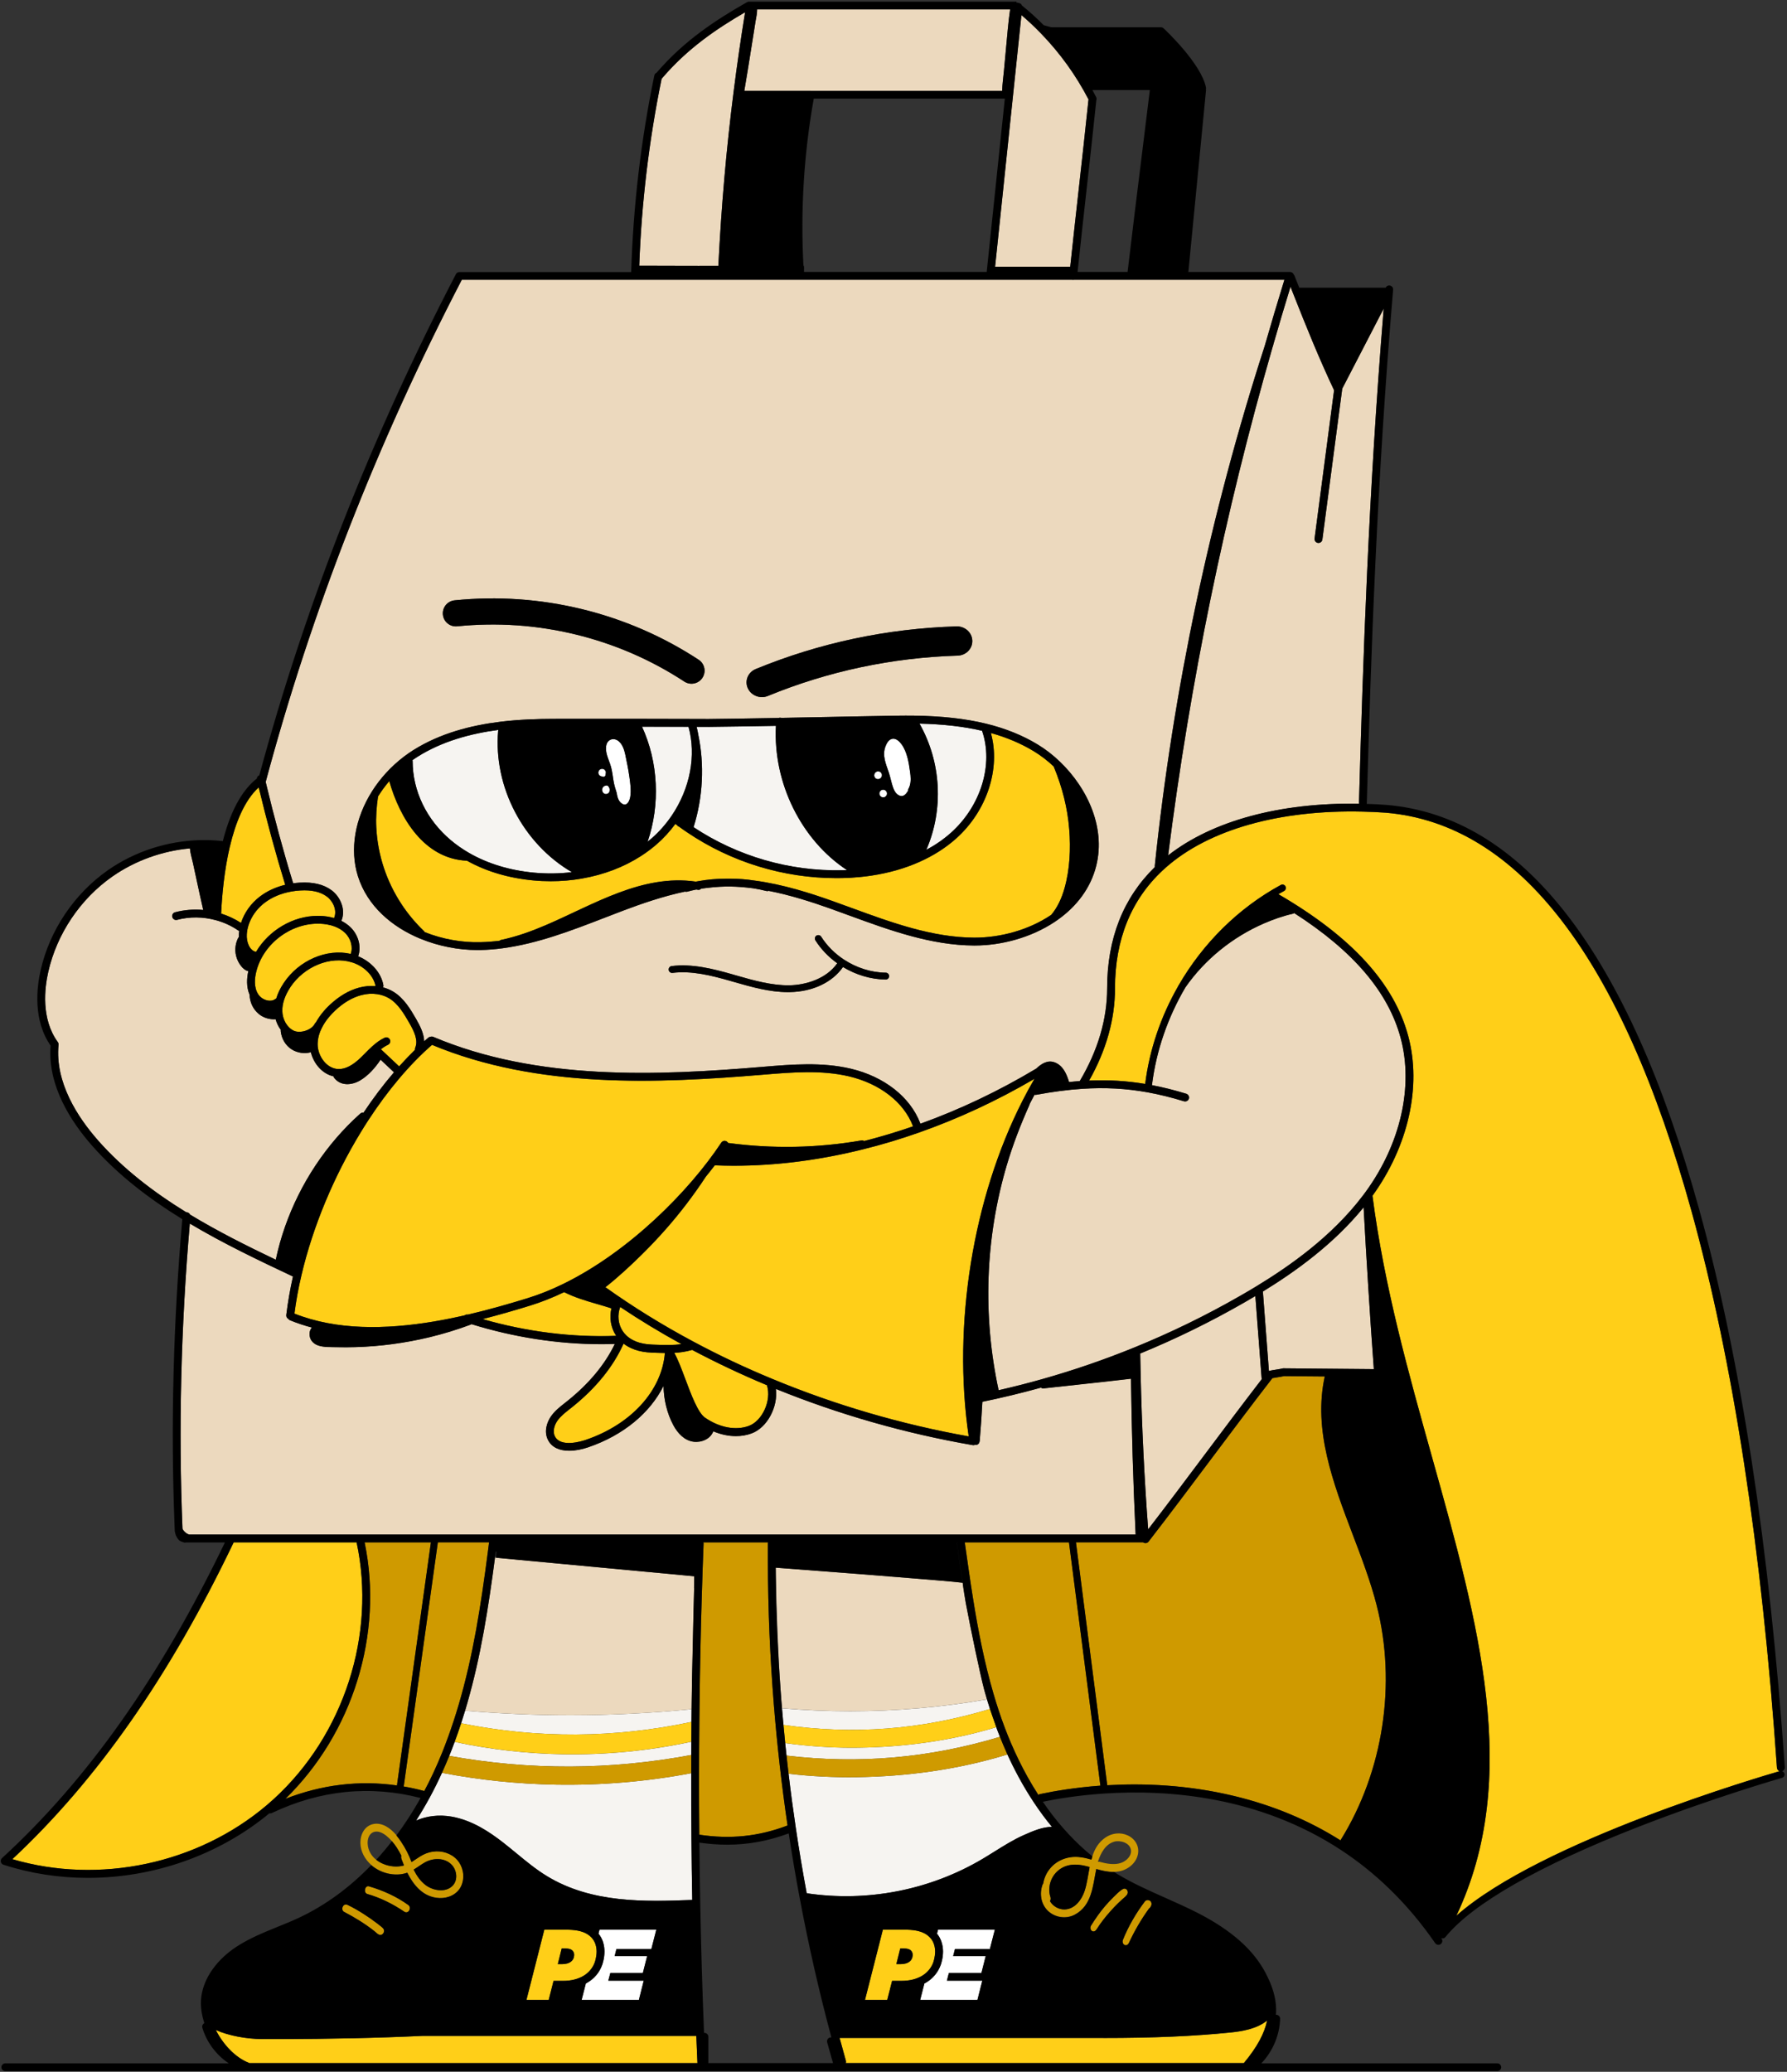 <svg width="704" height="816" viewBox="0 0 704 816" fill="none" xmlns="http://www.w3.org/2000/svg">
<rect x="0" y="0" width="704" height="816" fill="#333333" stroke="none"/>
<g clip-path="url(#clip0_46_1394)">
<path d="M358.54 304.05C358.04 300.41 357.41 296.24 355.22 293.19C354.4 292.06 353.03 290.67 351.48 290.99C350.15 291.26 349.38 292.64 348.92 293.79C347.39 297.52 349.04 300.87 350.21 304.43C350.77 306.16 351.12 307.95 351.67 309.69C352.14 311.14 352.84 312.72 354.35 313.35C355.91 314.02 356.95 312.72 357.7 311.53C357.82 311.33 357.83 311.12 357.78 310.91C358.07 310.43 358.28 309.9 358.43 309.41C358.94 307.68 358.79 305.81 358.54 304.05Z" fill="white"/>
<path d="M349.13 311.61C348.98 311.4 348.77 311.25 348.53 311.14C348.4 311.11 348.27 311.07 348.15 311.04C347.88 311 347.61 311.03 347.36 311.13C347.16 311.2 347.01 311.32 346.89 311.46C346.74 311.59 346.62 311.75 346.55 311.93C346.47 312.12 346.43 312.31 346.45 312.51C346.43 312.72 346.45 312.92 346.54 313.11C346.61 313.22 346.67 313.34 346.74 313.45C346.91 313.67 347.1 313.82 347.35 313.93C347.47 313.96 347.6 314 347.72 314.03C348 314.07 348.26 314.04 348.51 313.94C348.71 313.87 348.86 313.75 348.99 313.6C349.13 313.48 349.25 313.32 349.32 313.14C349.41 312.95 349.44 312.76 349.43 312.55C349.45 312.35 349.41 312.15 349.33 311.96C349.27 311.84 349.2 311.72 349.13 311.61Z" fill="white"/>
<path d="M346.64 306.67C346.64 306.67 346.69 306.65 346.71 306.63C346.86 306.55 347 306.42 347.1 306.28C347.19 306.19 347.26 306.07 347.3 305.95C347.41 305.7 347.41 305.74 347.44 305.42C347.42 305.46 347.42 305.51 347.41 305.55C347.45 305.34 347.46 305.15 347.41 304.94C347.35 304.68 347.22 304.46 347.04 304.26C346.87 304.07 346.66 303.94 346.41 303.87C346.16 303.79 345.91 303.79 345.65 303.84C345.64 303.85 345.62 303.85 345.61 303.85C345.6 303.85 345.59 303.85 345.59 303.86C345.29 303.92 345.24 303.97 345.04 304.12C344.88 304.22 344.74 304.37 344.65 304.54C344.62 304.6 344.59 304.67 344.56 304.74C344.53 304.79 344.51 304.84 344.49 304.89C344.49 304.9 344.48 304.92 344.48 304.93C344.48 304.94 344.48 304.95 344.48 304.96L344.42 305.34C344.4 305.55 344.44 305.74 344.53 305.93C344.56 306.06 344.62 306.18 344.72 306.27C344.82 306.43 344.96 306.57 345.12 306.67C345.24 306.72 345.36 306.77 345.47 306.82C345.59 306.84 345.72 306.86 345.85 306.88C346.05 306.89 346.24 306.86 346.43 306.77C346.5 306.75 346.57 306.72 346.64 306.68C346.64 306.68 346.66 306.68 346.66 306.67H346.64Z" fill="white"/>
<path d="M246.33 297.18C245.93 295.31 245.24 293.14 243.69 291.89C241.97 290.5 239.57 291.02 238.94 293.22C238.07 296.24 240.02 299.36 240.75 302.21C241.2 303.95 241.4 305.72 241.69 307.5C241.95 309.12 242.43 310.7 242.94 312.27C243.19 314 243.71 315.83 245.25 316.64C247.1 317.63 248.03 315.34 248.28 313.91C248.73 311.36 248.31 308.54 247.96 306C247.54 303.04 246.95 300.1 246.33 297.18Z" fill="white"/>
<path d="M240.15 310.53C240.1 310.41 240.05 310.29 239.98 310.17C239.98 310.17 239.98 310.167 239.98 310.16C239.98 310.16 239.96 310.13 239.95 310.12C239.95 310.11 239.95 310.1 239.95 310.09C239.9 310.04 239.86 309.98 239.82 309.93C239.79 309.88 239.78 309.82 239.74 309.78C239.68 309.67 239.59 309.57 239.48 309.51C239.41 309.48 239.34 309.44 239.26 309.41C239.18 309.38 239.1 309.37 239.02 309.36C239.01 309.37 238.99 309.37 238.97 309.37C238.94 309.36 238.92 309.37 238.89 309.38C238.86 309.38 238.83 309.38 238.78 309.39C238.78 309.39 238.76 309.4 238.75 309.4C238.69 309.41 238.63 309.44 238.56 309.47C238.51 309.48 238.46 309.47 238.42 309.48C238.31 309.53 238.19 309.58 238.08 309.63C238.07 309.63 238.06 309.64 238.05 309.64C238.03 309.65 238.02 309.66 238 309.67C237.88 309.75 237.75 309.84 237.66 309.96C237.59 310.06 237.51 310.18 237.43 310.28C237.4 310.34 237.37 310.4 237.35 310.48C237.27 310.65 237.23 310.85 237.24 311.05V311.07C237.21 311.43 237.33 311.75 237.5 312.06C237.58 312.15 237.67 312.26 237.74 312.36C237.84 312.43 237.95 312.5 238.05 312.58C238.16 312.63 238.28 312.67 238.39 312.72C238.59 312.77 238.77 312.78 238.96 312.74C239.09 312.73 239.22 312.7 239.33 312.63C239.46 312.59 239.57 312.53 239.66 312.43C239.76 312.36 239.86 312.27 239.92 312.16C240.04 312.02 240.13 311.84 240.16 311.66C240.16 311.62 240.19 311.59 240.2 311.55C240.2 311.51 240.2 311.47 240.23 311.42C240.3 311.14 240.28 310.86 240.21 310.6C240.21 310.58 240.21 310.57 240.21 310.56L240.15 310.53Z" fill="white"/>
<path d="M237.75 305.97C237.83 305.95 237.9 305.94 237.99 305.92C238.06 305.89 238.12 305.85 238.2 305.82C238.3 305.76 238.38 305.67 238.44 305.56C238.5 305.5 238.53 305.42 238.55 305.33C238.58 305.26 238.6 305.18 238.6 305.08C238.62 305 238.6 304.91 238.59 304.82C238.59 304.81 238.59 304.81 238.59 304.8C238.59 304.79 238.61 304.78 238.61 304.77C238.67 304.65 238.69 304.52 238.68 304.39C238.71 304.18 238.69 303.99 238.61 303.79C238.56 303.68 238.5 303.56 238.44 303.45C238.36 303.35 238.27 303.25 238.19 303.16C238.05 303.03 237.88 302.93 237.69 302.88C237.58 302.83 237.44 302.8 237.31 302.81C237.11 302.78 236.92 302.8 236.72 302.88C236.61 302.94 236.49 302.99 236.38 303.05C236.29 303.13 236.2 303.21 236.1 303.31C235.96 303.45 235.87 303.62 235.82 303.81C235.76 303.92 235.74 304.06 235.75 304.19C235.72 304.39 235.75 304.59 235.82 304.78C235.87 304.9 235.93 305.02 235.99 305.13C236.07 305.22 236.15 305.32 236.24 305.42C236.45 305.58 236.67 305.7 236.93 305.75C237 305.78 237.07 305.78 237.15 305.79C237.27 305.84 237.39 305.9 237.53 305.92C237.61 305.93 237.68 305.94 237.77 305.95L237.75 305.97Z" fill="white"/>
<path d="M407.32 709.92C402.97 703.36 399.44 696.69 396.62 690.43C396.67 690.65 396.71 690.85 396.74 691.06C377.22 697.02 357.38 699.66 337.52 699.96C328.57 700.09 319.61 699.64 310.66 698.61C311.49 705.7 312.44 712.77 313.49 719.83C314.77 728.48 316.2 737.11 317.81 745.69C341.65 749.25 366.19 744.48 386.96 732.23C388.57 731.27 390.21 730.26 391.78 729.27C395.45 726.98 399.24 724.6 403.3 722.79C407.47 720.93 410.74 719.62 414.43 719.53C411.83 716.39 409.47 713.17 407.31 709.92H407.32Z" fill="#F6F4F1"/>
<path d="M393.94 684.07C393.59 683.22 393.26 682.37 392.95 681.54C392.79 681.12 392.64 680.69 392.49 680.27C381.94 683.47 371.08 685.64 360.22 686.91C351.93 687.9 343.63 688.35 335.32 688.35C327.01 688.35 317.98 687.72 309.33 686.53C309.49 688.18 309.67 689.81 309.85 691.46C338.33 694.83 365.93 692.49 393.93 684.08L393.94 684.07Z" fill="#F6F4F1"/>
<path d="M369.15 761.6C369.86 762.47 370.41 763.46 370.81 764.54C370.86 764.69 370.91 764.85 370.95 765L370.98 765.09C371.33 766.22 371.51 767.41 371.51 768.65C371.51 771.31 370.7 773.64 370.6 773.91C370.06 775.37 369.3 776.71 368.33 777.88C368.08 778.18 367.82 778.48 367.52 778.77C366.55 779.74 365.42 780.57 364.16 781.23L362.51 787.7H385.07L386.98 780.11H373.03L373.81 777.11H386.63L388.32 770.44H375.5L376.22 767.63H389.97L391.92 760.04H369.54L369.14 761.6H369.15Z" fill="white"/>
<path d="M389.87 673.14L390.01 673.09C389.6 671.84 389.21 670.58 388.83 669.32C371.03 672.43 352.98 673.98 334.94 673.98C325.97 673.98 317 673.59 308.07 672.82C308.24 675.01 308.44 677.19 308.65 679.38C336.08 683.3 362.72 681.33 389.87 673.15V673.14Z" fill="#F6F4F1"/>
<path d="M364.93 334.72C368.47 332.82 371.69 330.6 374.54 328.07C386.44 317.5 391.47 301.04 386.89 287.83C379.75 286.15 371.76 285.23 362.24 285C370.87 300.23 371.82 318.82 364.93 334.72Z" fill="#F6F4F1"/>
<path d="M331.92 342.75C332.51 342.74 333.1 342.72 333.69 342.69C315.71 330.9 304.5 308.39 305.69 285.87C295.82 286.04 286.38 286.2 279.13 286.27H274.44C274.67 287.15 274.86 288.06 275.03 288.97C275.03 289.01 275.04 289.04 275.05 289.08C277.6 301.16 276.95 314 273.25 325.78C290.54 337.24 311.08 343.21 331.93 342.74L331.92 342.75Z" fill="#F6F4F1"/>
<path d="M272.31 698.39C254.58 701.74 236.76 703.21 218.97 702.9C203.97 702.63 188.99 701.1 174.12 698.25C172.61 701.59 170.99 704.83 169.3 707.96C167.59 711.1 165.8 714.14 163.92 717.06C168.04 715.24 172.95 714.64 177.9 715.5C186.08 716.92 192.99 721.65 198.1 725.61C199.93 727.04 201.75 728.53 203.51 729.98C207.3 733.11 211.24 736.35 215.46 738.92C233.09 749.67 254.09 749.03 272.74 748.32C272.59 740.23 272.47 732.1 272.41 723.98C272.33 715.45 272.3 706.92 272.32 698.39H272.31Z" fill="#F6F4F1"/>
<path d="M272.47 673.18C256.63 674.75 240.66 675.55 224.71 675.55C210.86 675.55 197 674.95 183.23 673.77C182.73 675.43 182.21 677.08 181.67 678.73C211.71 684.82 242.21 684.63 272.42 678.2C272.42 676.52 272.45 674.86 272.47 673.19V673.18Z" fill="#F6F4F1"/>
<path d="M179.12 686.06C178.44 687.9 177.73 689.73 176.99 691.57C208.57 697.29 240.61 697.16 272.33 691.22C272.33 689.48 272.33 687.73 272.36 686C255.53 689.62 238.6 691.22 221.71 690.93C207.46 690.68 193.23 689.08 179.11 686.07L179.12 686.06Z" fill="#F6F4F1"/>
<path d="M255.13 331.5C255.7 331.06 256.26 330.58 256.81 330.11C259.67 327.6 262.25 324.69 264.48 321.45C264.5 321.43 264.51 321.4 264.53 321.38C271.88 310.6 274.37 297.51 271.24 286.24C267.78 286.24 260.9 286.23 252.93 286.21C259.37 300.19 260.14 316.93 255.13 331.5Z" fill="#F6F4F1"/>
<path d="M235.77 761.6C236.48 762.47 237.03 763.46 237.44 764.55C237.49 764.69 237.53 764.85 237.58 765L237.61 765.09C237.95 766.22 238.12 767.41 238.12 768.65C238.12 771.31 237.32 773.64 237.21 773.91C236.69 775.37 235.92 776.71 234.95 777.88C234.7 778.18 234.44 778.47 234.13 778.77C233.16 779.74 232.03 780.56 230.78 781.22L229.12 787.7H251.68L253.59 780.11H239.64L240.43 777.11H253.24L254.93 770.44H242.12L242.83 767.63H256.59L257.79 762.94L258.53 760.04H236.15L235.75 761.6H235.77Z" fill="white"/>
<path d="M177.65 330.96C179.82 332.78 182.18 334.43 184.69 335.88C192.01 340.13 200.71 342.79 210.29 343.7C215.32 344.17 220.36 344.11 225.29 343.51C206.16 332.37 194.33 309.96 196.25 287.84C196.25 287.72 196.29 287.59 196.33 287.48C185.43 288.92 174.2 291.93 164.44 298.08C163.77 298.5 163.12 298.93 162.5 299.38C162.54 299.49 162.55 299.62 162.55 299.74C162.55 311.55 168.05 322.92 177.65 330.96Z" fill="#F6F4F1"/>
<path d="M509.84 359.62C509.7 359.74 509.52 359.84 509.31 359.89C505.44 360.76 501.63 362.11 497.99 363.68C485.63 369.04 474.68 377.83 466.98 388.91C460.08 400.68 455.49 413.8 453.82 427.4C458.23 428.24 462.7 429.37 467.35 430.79C468.16 431.04 468.63 431.9 468.38 432.71C468.17 433.38 467.57 433.8 466.9 433.8C466.76 433.8 466.6 433.78 466.45 433.74C461.51 432.23 456.78 431.06 452.1 430.21C443.62 428.68 435.32 428.24 426.32 428.83C420.65 429.2 414.7 429.99 408.25 431.18C408.01 431.23 407.78 431.21 407.56 431.16C406.9 432.36 406.27 433.58 405.65 434.8C405.63 434.94 405.59 435.1 405.52 435.25C402.06 442.98 399 450.88 396.6 459.01C388.13 487.76 387.1 518.26 393.42 547.54C399.09 546.25 404.71 544.83 410.3 543.25C422.74 539.75 434.95 535.57 446.91 530.69C461.23 524.87 475.17 518.07 488.65 510.33C490.58 509.22 492.62 508.03 494.75 506.74C508.09 498.66 524.68 486.99 536.8 471.04C537.24 470.47 537.67 469.89 538.1 469.3C551.77 450.47 556.9 427.9 551.83 408.92C547 390.81 533.24 374.61 509.85 359.6L509.84 359.62Z" fill="#ECD9BE"/>
<path d="M501.58 135.95C501.47 136.29 501.37 136.63 501.26 136.96C482.42 202.49 468.91 268.22 460.18 336.92C477.59 323.26 504.32 316.04 535.45 316.55C535.4 316.4 535.38 316.23 535.38 316.07C536.94 260.2 539.11 194.74 545.11 121.53L528.78 153.07L520.95 212.5C520.85 213.28 520.18 213.85 519.42 213.85C519.36 213.85 519.29 213.85 519.21 213.84C518.37 213.73 517.77 212.96 517.88 212.1L525.56 153.71C519.49 140.82 514.49 128.41 509.38 115.46C509.05 114.63 508.72 113.78 508.39 112.94C506.06 120.5 503.83 128.07 501.64 135.63C501.63 135.74 501.61 135.85 501.57 135.95H501.58Z" fill="#ECD9BE"/>
<path d="M497.52 508.68L499.9 539.97C499.9 539.97 499.96 539.95 499.99 539.94C500.01 539.94 500.03 539.93 500.05 539.93C500.66 539.77 501.68 539.59 502.79 539.43C503.75 539.28 504.83 539.1 505.27 538.98C505.4 538.94 505.56 538.91 505.69 538.93L523.51 539.09L541.23 539.25C539.72 518.62 538.34 496.68 537.2 475.52C525.38 490.08 510.15 500.93 497.52 508.68Z" fill="#ECD9BE"/>
<path d="M118.09 347.64C123.34 347.32 127.58 348.36 130.7 350.71C134.11 353.3 136.32 358.36 134.46 362.69C135.72 363.32 136.95 364.14 138.05 365.2C141.24 368.29 142.42 372.91 141.08 376.64C146.3 378.79 150.15 383.16 151.01 388C151.06 388.32 151.01 388.63 150.9 388.89C152.32 389.27 153.68 389.83 154.9 390.57C159.15 393.12 161.77 397.64 163.87 401.27C165.54 404.16 167 407.16 167.09 410.13C167.62 409.65 168.15 409.18 168.68 408.72C168.93 408.51 169.21 408.39 169.52 408.36C169.88 408.23 170.29 408.22 170.67 408.38C211.87 425.8 259.13 423.62 300.2 420.21L300.64 420.17C312.05 419.22 323.83 418.25 335.17 420.92C348.32 424.04 358.55 432.05 362.49 442.35C362.52 442.43 362.54 442.51 362.56 442.6C378.1 437.01 393.45 429.73 408.23 420.87C410.2 418.99 412.67 417.37 415.5 418.44C418.75 419.65 420.17 422.98 421.11 426.06C421.11 426.1 421.13 426.13 421.13 426.17C422.56 426.03 423.97 425.89 425.36 425.8C432.52 413.72 436.15 401.42 436.15 389.25C436.15 369.69 442.48 353.65 454.93 341.5C454.9 341.36 454.89 341.21 454.91 341.06C462.15 271.62 476.73 202.75 498.21 136.31C500.71 127.6 503.3 118.89 505.99 110.18H423.06C422.97 110.2 422.86 110.21 422.77 110.21H422.61C422.56 110.2 422.51 110.2 422.47 110.18H181.9C148.61 174.28 122.61 240.82 104.64 307.97C107.99 321.99 111.63 335.41 115.47 347.88C116.32 347.77 117.2 347.67 118.08 347.62L118.09 347.64ZM348.92 385.8H348.91C343.03 385.73 337.17 383.94 332.1 380.87C327.92 386.9 320.18 390.59 311.16 390.75C310.91 390.76 310.67 390.76 310.42 390.76C303.15 390.76 296.07 388.72 289.21 386.76L287.65 386.31C280.3 384.21 272.49 382.24 264.94 383.17C264.2 383.26 263.52 382.74 263.43 382C263.34 381.26 263.86 380.58 264.6 380.49C272.65 379.49 280.77 381.54 288.39 383.71L289.95 384.16C296.85 386.14 304 388.17 311.1 388.06C317.4 387.93 325.52 385.57 329.84 379.39C326.42 376.94 323.47 373.89 321.24 370.37C320.84 369.73 321.02 368.9 321.65 368.5C322.28 368.11 323.12 368.29 323.51 368.92C325.77 372.49 328.85 375.54 332.4 377.89C337.3 381.13 343.11 383.03 348.94 383.1C349.68 383.1 350.28 383.72 350.27 384.46C350.27 385.2 349.66 385.8 348.92 385.8ZM297.71 263.52C322.82 253.21 349.42 247.56 376.8 246.72C380.13 246.62 382.91 249.11 383.04 252.29C383.17 255.47 380.59 258.13 377.27 258.23C351.4 259.02 326.25 264.37 302.51 274.11C301.57 274.5 300.58 274.63 299.62 274.55C297.49 274.37 295.51 273.1 294.6 271.08C293.27 268.16 294.66 264.78 297.71 263.53V263.52ZM179.07 236.45C212.84 233 246.99 241.31 275.24 259.85C277.61 261.41 278.28 264.6 276.72 266.97C275.92 268.18 274.7 268.95 273.38 269.2C272.12 269.44 270.76 269.21 269.6 268.45C243.32 251.21 211.54 243.47 180.12 246.68C177.29 246.97 174.77 244.91 174.48 242.09C174.19 239.26 176.26 236.75 179.07 236.45ZM146.55 311.7C149.8 306.56 154.08 301.84 159.26 297.92C159.28 297.9 159.31 297.89 159.33 297.87C160.42 297.05 161.59 296.23 162.8 295.47C173.39 288.8 185.55 285.68 197.21 284.26C204.48 283.38 211.55 283.15 217.93 283.13H218.73C227.08 283.1 239.56 283.11 250.5 283.12C260.7 283.14 269.57 283.16 272.55 283.17L279.08 283.19H279.1C286.61 283.12 296.49 282.95 306.76 282.77C306.98 282.68 307.22 282.65 307.48 282.67C307.61 282.68 307.74 282.71 307.85 282.74C313.84 282.64 319.93 282.51 325.75 282.4L336.09 282.19C342.63 282.07 348.61 281.95 353.45 281.88C355.73 281.85 357.94 281.84 360.08 281.87C371.22 282.02 380.37 283.05 388.52 285.04C396.07 286.88 402.9 289.63 408.8 293.22C411.83 295.05 414.79 297.32 417.51 299.94C428.62 310.55 436.17 326.82 431.46 342.53C428.83 351.31 422.89 358.22 415.42 363.16C406.18 369.27 394.59 372.4 383.98 372.4H383.72C366.72 372.32 350.43 366.36 334.69 360.61C332.1 359.66 329.52 358.72 326.93 357.79C320.22 355.41 311.77 352.62 302.82 350.87C302.65 350.94 302.46 350.97 302.28 350.97C302.15 350.97 302.02 350.95 301.89 350.92C300.33 350.52 298.73 350.18 297.14 349.93C297.03 349.91 296.9 349.89 296.79 349.88C296.78 349.88 296.77 349.88 296.76 349.87C296.74 349.87 296.73 349.87 296.71 349.86H296.67C296.67 349.86 296.64 349.86 296.63 349.85C293.59 349.45 290.61 349.22 287.8 349.17H286.93C286.64 349.15 286.36 349.16 286.08 349.17H285.95C282.87 349.23 279.58 349.53 276.22 350.01C275.92 350.35 275.5 350.56 275 350.46C274.77 350.42 274.54 350.38 274.31 350.35C273.08 350.6 271.89 350.88 270.78 351.19C270.46 351.28 270.14 351.26 269.86 351.17H269.85C260.97 353.06 252.53 356.02 245.85 358.53C243.31 359.49 240.77 360.47 238.22 361.46C225.21 366.49 211.84 371.65 197.94 373.49C195.1 373.87 192.23 374.11 189.34 374.17C188.92 374.18 188.5 374.18 188.08 374.18C180.66 374.18 172.79 372.68 165.58 369.7C154.38 365.07 144.8 356.88 141.06 345.2C137.66 334.53 139.92 322.24 146.56 311.69L146.55 311.7Z" fill="#ECD9BE"/>
<path d="M494.55 510.46C493.04 511.37 491.58 512.22 490.17 513.02C476.91 520.63 463.24 527.34 449.19 533.1C449.23 535.83 449.28 538.53 449.36 541.22C449.83 562.01 450.81 582.12 452.32 602.35C459.93 592.48 467.38 582.54 474.6 572.91C481.9 563.17 489.43 553.12 497.12 543.14C497.06 543.01 497.03 542.87 497.02 542.73L494.56 510.46H494.55Z" fill="#ECD9BE"/>
<path d="M424.68 545.34C420.15 545.83 415.62 546.32 411.1 546.81C410.7 546.85 410.37 546.73 410.12 546.51C402.5 548.63 394.8 550.49 387.02 552.09C386.76 557.2 386.4 562.33 385.97 567.44C385.91 568.18 385.47 569 384.62 569.05C384.48 569.06 384.34 569.04 384.22 568.99C384.22 568.99 384.13 569.04 384.08 569.06C384.05 569.08 384.03 569.09 384 569.09C383.91 569.13 383.83 569.15 383.72 569.16C383.65 569.17 383.57 569.18 383.48 569.18C383.39 569.18 383.3 569.17 383.22 569.16C383.2 569.16 383.18 569.15 383.16 569.15C356.46 564.53 330.29 557.01 305.67 547.02C306.57 554.04 302.3 562.25 296.12 564.54C294.18 565.26 292.08 565.61 289.92 565.61C287.01 565.61 283.98 564.97 281.01 563.72C279.88 566.78 276.36 568.19 273.28 567.82C269.62 567.37 266.97 564.45 265.3 561.35C262.78 556.65 261.5 551.23 261.41 545.82C256.14 556.45 245.57 565.3 231.72 570.01C229.31 570.83 226.69 571.37 224.25 571.37C220.62 571.37 217.38 570.19 215.83 567C214.24 563.72 215.48 560.03 217.18 557.67C218.67 555.6 220.64 554.05 222.54 552.56C222.88 552.29 223.22 552.03 223.55 551.76C232.07 544.94 238.33 537.39 242.22 529.31C240.43 529.37 238.64 529.4 236.85 529.4C219.96 529.4 202.51 526.72 185.77 521.52C185.68 521.59 185.57 521.64 185.46 521.68C180.16 523.66 174.74 525.32 169.23 526.65C159.68 528.94 149.88 530.27 140.05 530.56C137.59 530.63 135.13 530.64 132.69 530.58C130.37 530.52 127.78 530.67 125.54 529.97C123.71 529.39 122.29 528.1 122 526.14C121.81 524.89 122.11 523.72 122.89 522.85C119.96 522.09 117.08 521.13 114.28 519.99C113.99 519.88 113.76 519.68 113.59 519.45C113.05 519.16 112.71 518.56 112.79 517.91C113.4 512.91 114.28 507.84 115.42 502.75C102.2 496.53 88.17 489.87 74.78 481.89C71.26 522.76 70.3 563.17 71.9 602.12C71.98 602.28 72.07 602.46 72.18 602.61C72.2 602.65 72.27 602.75 72.3 602.78C72.36 602.87 72.43 602.95 72.51 603.04C72.84 603.42 73.21 603.72 73.64 603.99C73.64 603.99 73.85 604.11 73.87 604.12C73.98 604.18 74.1 604.23 74.21 604.27C74.29 604.3 74.38 604.34 74.47 604.36H447.4C446.45 583.99 445.84 563.4 445.57 542.97C438.62 543.8 431.65 544.56 424.69 545.3L424.68 545.34Z" fill="#ECD9BE"/>
<path d="M421.61 105.1C422.76 94.28 423.9 83.99 425.02 73.99C426.25 62.96 427.53 51.54 428.78 39.48C428.78 39.39 428.81 39.29 428.84 39.21C423.93 29.73 417.59 20.91 410.12 13.21C407.66 10.66 405.07 8.22 402.38 5.94L392 105.1C401.87 105.1 411.73 105.08 421.6 105.1H421.61Z" fill="#ECD9BE"/>
<path d="M319.31 35.76H394.81C394.87 33.15 395.26 30.52 395.5 27.91C395.75 25.1 396.01 22.29 396.28 19.5C396.79 14.23 397.16 8.94 397.94 3.69H298.27V3.71C298.29 5.26 297.89 6.88 297.64 8.41C297.42 9.79 297.21 11.17 296.99 12.54C296.54 15.4 296.07 18.26 295.62 21.12C294.85 25.99 294.06 30.88 293.22 35.75H319.31V35.76Z" fill="#ECD9BE"/>
<path d="M390.42 547.15C390.42 547.15 390.4 547.11 390.41 547.09C390.41 547.12 390.41 547.14 390.39 547.16C390.4 547.15 390.41 547.15 390.42 547.15Z" fill="#ECD9BE"/>
<path d="M386.58 506.36C386.57 506.52 386.55 506.7 386.54 506.86C386.54 506.87 386.57 506.88 386.57 506.9C386.58 506.71 386.58 506.54 386.58 506.35V506.36Z" fill="#ECD9BE"/>
<path d="M387.76 665.58C386.07 659.22 382.45 641.76 380.48 631.33C379.46 625.93 379.24 623.34 379.24 623.34C379.24 623.34 379.24 623.33 379.22 623.31C379.22 623.33 379.22 623.35 379.23 623.38C376.19 622.99 364.42 622.01 351.04 620.95C350.91 620.97 350.76 620.98 350.6 620.95C350.33 620.91 350.07 620.88 349.8 620.84C332.04 619.44 311.87 617.92 305.61 617.45C305.61 618.48 305.63 619.5 305.64 620.53C305.88 635.05 306.52 651.46 307.51 665.5C307.61 666.91 307.71 668.32 307.82 669.73C307.89 670.76 307.97 671.78 308.07 672.8C317.01 673.57 325.97 673.96 334.94 673.96C352.98 673.96 371.03 672.41 388.83 669.3C388.54 668.32 388.25 667.35 387.98 666.36C387.91 666.12 387.84 665.85 387.76 665.56V665.58Z" fill="#ECD9BE"/>
<path d="M282.99 104.72C284.2 80.82 286.14 58.66 289.02 36.02C290.32 25.78 291.82 15.45 293.53 4.82C282.34 11.32 270.76 19.11 260.64 31.04C255.67 55.24 252.72 79.98 251.83 104.67C262.21 104.67 272.6 104.77 282.99 104.71V104.72Z" fill="#ECD9BE"/>
<path d="M195.31 613.52C195.32 613.42 195.34 613.32 195.35 613.22C195.26 613.2 195.16 613.19 195.06 613.17C192.41 633.34 189.44 652.24 184.12 670.75C183.83 671.76 183.53 672.77 183.24 673.76C197.01 674.94 210.86 675.54 224.72 675.54C240.67 675.54 256.64 674.75 272.48 673.17C272.48 672.13 272.5 671.1 272.52 670.07C272.56 666.98 272.62 663.2 272.7 659.21C272.97 645.25 273.4 628.57 273.4 628.57L273.45 625.43L273.52 620.82L272.83 620.76L195.31 613.51V613.52Z" fill="#ECD9BE"/>
<path d="M73.61 477.47C74.18 477.53 74.65 477.89 74.88 478.38C85.91 485.06 97.46 490.82 108.65 496.16C109.57 491.77 110.78 487.45 112.27 483.2C118.23 466.21 128.46 450.65 141.89 438.64C142.33 438.25 142.78 438.17 143.17 438.29C146.96 432.6 151 427.24 155.22 422.33C155.19 422.32 155.17 422.29 155.14 422.27L149.93 417.37C147.84 420.53 145.07 423.66 141.82 425.57C138.53 427.49 134.11 427.81 131.61 424.47C131.49 424.3 131.4 424.11 131.37 423.92C126.85 422.92 123.55 418.82 122.46 414.44C119.95 415.14 117.13 414.7 114.94 413.33C112.46 411.78 110.89 409.03 110.6 406.15C110.58 405.98 110.59 405.79 110.63 405.62C109.7 404.42 109.02 403 108.59 401.45C106.22 401.59 103.81 400.9 101.97 399.38C99.7 397.51 98.4 394.74 98.33 391.79C96.96 388.66 97.23 385.17 97.83 382.49C95.64 382.07 93.96 379.3 93.3 377.44C92.4 374.88 92.55 372.1 93.7 369.67C93.8 369.45 93.95 369.24 94.12 369.06C94.1 368.63 94.1 368.2 94.13 367.76C94.15 367.38 94.19 366.99 94.24 366.61C94.06 366.58 93.88 366.51 93.72 366.39C91.06 364.58 88.1 363.24 84.99 362.41C80.03 361.05 74.74 360.98 69.76 362.29C68.93 362.51 68.09 362.01 67.88 361.19C67.65 360.37 68.15 359.52 68.97 359.31C72.58 358.35 76.35 358.07 80.07 358.4C79.11 354.32 78.24 350.22 77.36 346.13C76.9 344.03 76.45 341.94 76 339.85C75.6 338 74.96 336.04 74.82 334.15C63.89 335.14 53.19 338.97 44.21 345.26C31.62 354.08 22.44 367.75 19.02 382.75C17.56 389.16 16.11 401.27 22.77 410.43C23 410.74 23.1 411.11 23.06 411.49C21.61 426.38 30.69 440.15 38.56 449.09C48.52 460.38 60.59 469.58 73.4 477.47C73.47 477.45 73.54 477.45 73.62 477.46L73.61 477.47Z" fill="#ECD9BE"/>
<path d="M542.35 632.3C539.96 622.97 536.38 613.53 532.9 604.41C525.21 584.18 517.25 563.26 521.89 542.15L505.85 542.01C505.23 542.15 504.28 542.31 503.28 542.47C502.57 542.58 501.8 542.71 501.26 542.81C492.99 553.51 484.9 564.31 477.06 574.76C469.11 585.36 460.89 596.33 452.48 607.19C452.18 607.58 451.72 607.79 451.27 607.79C450.94 607.79 450.62 607.7 450.35 607.49H423.87L436.18 702.96C436.18 703.02 436.18 703.08 436.18 703.15C450.42 702.32 467.76 702.95 486.07 707.36C501.47 711.05 515.5 716.9 528.1 724.87C528.12 724.79 528.16 724.71 528.21 724.63C544.95 697.68 550.23 663.16 542.34 632.31L542.35 632.3Z" fill="#CF9A00"/>
<path d="M452.61 748.44L452.5 748.42C452.03 748.31 451.4 748.44 451.08 748.85C447.56 753.5 444.56 758.65 442.38 764.06C442.1 764.75 442.32 765.72 443.03 766.06C443.79 766.43 444.47 765.87 444.77 765.22C446.99 760.44 449.6 755.94 452.69 751.69C452.9 751.57 453.08 751.4 453.2 751.18C453.3 751.03 453.39 750.87 453.47 750.71C453.88 749.9 453.62 748.69 452.62 748.46L452.61 748.44Z" fill="#CF9A00"/>
<path d="M444.08 746.13C444.8 744.94 443.68 743.28 442.33 744.05C440.94 744.85 439.75 746.14 438.6 747.26C437.5 748.35 436.44 749.48 435.43 750.65C433.32 753.1 431.49 755.75 429.78 758.49C429.38 759.12 429.55 760.16 430.19 760.56C430.91 761 431.62 760.52 432.01 759.9C433.59 757.37 435.47 755 437.46 752.77C438.44 751.66 439.46 750.59 440.52 749.56C441.06 749.03 441.62 748.51 442.19 748.01C442.86 747.4 443.6 746.89 444.07 746.13H444.08Z" fill="#CF9A00"/>
<path d="M431.88 736.09C434.2 736.74 436.55 737.3 438.93 737.24C439.53 737.23 440.12 737.18 440.73 737.08C444.21 736.51 447.56 733.92 448.29 730.35C448.94 727.13 447.18 724.25 444.3 722.9C441.41 721.55 438.07 721.96 435.48 723.74C432.77 725.61 431.28 728.2 430.35 731.07C430.21 731.49 430.07 731.91 429.96 732.35C428.66 731.98 427.35 731.64 426.01 731.46C425.63 731.4 425.25 731.36 424.87 731.33C420.62 730.99 416.38 732.54 413.65 735.88C412.2 737.65 411.32 739.67 410.96 741.8C410.85 741.93 410.74 742.1 410.67 742.32C409.36 746 410.17 750.33 413.23 752.92C416.04 755.3 420.18 755.8 423.44 754.05C430.12 750.47 430.51 742.85 431.86 736.17C431.86 736.14 431.86 736.12 431.88 736.09ZM427.33 744.63C426.22 748.12 423.51 751.9 419.51 752.04C417.02 752.13 414.8 750.75 413.63 748.78C413.96 748.32 413.98 747.65 413.81 747.11C412.62 743.43 413.91 739.23 416.84 736.75C420.08 734.01 424.07 734.01 427.99 735C428.41 735.1 428.83 735.23 429.26 735.34C428.64 738.5 428.25 741.75 427.33 744.62V744.63ZM438.91 725.37C441.33 724.71 445.05 725.74 445.54 728.57C445.84 730.27 444.71 731.81 443.41 732.78C441.71 734.06 439.54 734.31 437.47 734.13C436 734.01 434.56 733.67 433.13 733.28C432.95 733.24 432.77 733.19 432.6 733.14C432.62 733.1 432.63 733.04 432.64 733C432.64 732.98 432.64 732.95 432.66 732.93C433.61 729.87 435.59 726.29 438.91 725.39V725.37Z" fill="#CF9A00"/>
<path d="M433.51 703.29L421.14 607.48H380.04C380.09 607.58 380.11 607.69 380.13 607.8C381.15 615.04 382.18 622.36 383.35 629.68C385.36 642.22 387.8 654.76 391.36 666.97C392.69 671.52 394.17 676.02 395.84 680.45C398.87 688.48 403.15 697.8 409.08 706.95C409.26 706.79 409.5 706.66 409.76 706.61C415.58 705.39 423.75 704.01 433.51 703.3V703.28V703.29Z" fill="#CF9A00"/>
<path d="M393.94 684.07C365.94 692.48 338.33 694.83 309.86 691.45C310.11 693.84 310.38 696.22 310.67 698.6C319.63 699.63 328.59 700.08 337.53 699.95C357.39 699.65 377.23 697.02 396.75 691.05C396.72 690.84 396.68 690.64 396.63 690.42C395.65 688.25 394.76 686.12 393.95 684.06L393.94 684.07Z" fill="#CF9A00"/>
<path d="M302.51 615.01C302.49 612.68 302.51 610.33 302.51 608C302.51 607.81 302.54 607.65 302.6 607.49H277.1C277.16 607.65 277.19 607.83 277.18 608.01C276.93 614.39 276.71 620.78 276.52 627.22C276.07 641.88 275.76 656.67 275.58 671.53C275.55 673.68 275.53 675.83 275.51 677.98C275.37 692.84 275.36 707.74 275.49 722.62C287.8 724.47 298.9 723.31 310.26 718.99C307.94 703.14 306.13 687.21 304.85 671.24C303.35 652.55 302.56 633.8 302.51 615.01Z" fill="#CF9A00"/>
<path d="M176.99 691.58C176.07 693.84 175.12 696.07 174.12 698.25C188.99 701.1 203.96 702.63 218.97 702.9C236.76 703.21 254.58 701.74 272.31 698.39C272.31 696 272.31 693.61 272.33 691.22C240.6 697.16 208.57 697.29 176.99 691.58Z" fill="#CF9A00"/>
<path d="M159 703.63C161.71 704.09 164.43 704.69 167.16 705.42C169.62 700.81 171.87 695.99 173.92 690.95C173.99 690.78 174.06 690.6 174.14 690.43C175.8 686.32 177.29 682.2 178.64 678.07C179.34 675.94 180.01 673.8 180.64 671.66C186.39 652.24 189.46 632.36 192.23 611.02C192.38 609.85 192.54 608.66 192.68 607.48H172.5L159.1 703.31C159.08 703.42 159.06 703.53 159.01 703.63H159Z" fill="#CF9A00"/>
<path d="M171.86 729.13C170.05 729.18 168.27 729.65 166.67 730.49C165.09 731.31 163.68 732.41 162.16 733.35C161.13 730.58 159.77 727.9 158.1 725.44C158.06 725.36 158.01 725.28 157.94 725.19C157.45 724.45 156.91 723.74 156.34 723.05C156.3 722.99 156.24 722.92 156.19 722.85C156.13 722.77 156.06 722.69 155.99 722.61C153.9 720.15 150.71 717.8 147.31 718.37C143.68 718.99 141.96 722.42 141.98 725.82C142 729.22 143.78 732.34 146.28 734.54C146.45 734.69 146.63 734.85 146.81 734.99C147.45 735.49 148.13 735.95 148.84 736.34C151.23 737.67 153.96 738.34 156.7 738.25C157.98 738.22 159.27 737.97 160.48 737.55C163.08 742.7 166.9 747.26 173.14 747.53C176.61 747.68 180.12 746.11 181.68 742.87C183.11 739.91 182.75 736.26 180.95 733.53C178.96 730.53 175.41 729.02 171.88 729.12L171.86 729.13ZM150.93 734.09C149.95 733.68 149.03 733.14 148.22 732.5C146.31 730.99 144.99 728.85 144.84 726.22C144.74 724.42 145.29 722.31 147.13 721.59C148.89 720.91 150.81 721.93 152.17 723.01C152.98 723.65 153.72 724.38 154.4 725.18C155.1 725.97 155.74 726.84 156.32 727.73C156.98 728.75 157.56 729.82 158.11 730.9C157.98 731.33 158.03 731.83 158.18 732.25C158.49 733.07 158.81 733.91 159.16 734.74C156.55 735.47 153.52 735.21 150.93 734.1V734.09ZM178.18 742.84C175.39 745.51 170.6 744.62 167.76 742.53C165.63 740.96 164.15 738.75 162.95 736.37C164.45 735.48 165.83 734.41 167.34 733.55C170.61 731.71 175.21 731.58 177.95 734.47C180.05 736.68 180.49 740.62 178.18 742.84Z" fill="#CF9A00"/>
<path d="M156.42 703.23C156.4 703.14 156.42 703.03 156.42 702.93L169.76 607.48H143.64C151.15 643.49 138.99 682.63 112.42 708.49C126.84 702.87 141.58 701.11 156.42 703.22V703.23Z" fill="#CF9A00"/>
<path d="M160.86 750.32C156.22 746.97 150.84 744.54 145.36 742.96C143.72 742.5 143.08 745.51 144.72 745.98C149.96 747.5 154.78 749.92 159.29 752.96C160.87 754.02 162.32 751.38 160.85 750.32H160.86Z" fill="#CF9A00"/>
<path d="M150.04 758.7C149.6 758.34 149.15 757.99 148.69 757.64C146.93 756.29 145.12 755.02 143.25 753.83C141.2 752.52 139.08 751.28 136.88 750.24C136.16 749.9 135.42 750.19 135.06 750.9C134.74 751.52 134.77 752.59 135.48 752.96C139.69 755.17 143.7 757.6 147.44 760.55C148.01 761 148.98 762.1 149.84 762.1C150.74 762.09 151.36 761.2 151.3 760.35C151.24 759.58 150.58 759.15 150.04 758.69V758.7Z" fill="#CF9A00"/>
<path d="M701.09 697.6C700.52 697.41 700.09 696.89 700.04 696.25C694.05 609.83 682.75 536.14 666.43 477.2C638.79 377.31 598.22 324.45 545.86 320.08C542.83 319.86 539.82 319.73 536.87 319.67C504.02 318.87 476.15 326.74 459.24 341.72C458.85 342.06 458.47 342.41 458.09 342.76C445.59 354.41 439.26 370.05 439.26 389.26C439.26 401.4 435.84 413.6 429.07 425.59C436.69 425.27 443.87 425.7 451.15 426.92C452.85 413.38 457.34 400.3 464.09 388.52C464.13 388.41 464.19 388.29 464.26 388.18C464.3 388.12 464.35 388.05 464.39 387.98C473.91 371.56 487.81 357.67 504.58 348.55C505.23 348.19 506.05 348.44 506.41 349.09C506.76 349.74 506.52 350.56 505.87 350.92C505.11 351.33 504.36 351.75 503.62 352.18C532.49 368.96 549.23 387.28 554.8 408.13C560.1 427.95 554.82 451.42 540.69 470.97C540.7 471 540.71 471.04 540.71 471.08C545.29 506.59 554.93 540.98 564.25 574.24C582.37 638.91 599.55 700.15 573.74 754.53C606.94 725.06 694.95 699.37 701.09 697.59V697.6Z" fill="#FFCF18"/>
<path d="M434.64 802.68H330.77C331.57 805.66 332.39 808.64 333.24 811.62C333.33 811.95 333.31 812.29 333.2 812.59H490.02C495.4 806.14 498.21 800.72 499.2 795.8C495.28 799.05 489.44 800.05 484.93 800.51C470.36 802 454.37 802.69 434.64 802.69V802.68Z" fill="#FFCF18"/>
<path d="M158.16 356.08C160.69 359.93 163.67 363.51 167.05 366.73C167.17 366.84 167.26 366.98 167.32 367.11C174.36 369.93 182.08 371.26 189.27 371.08C191.8 371.02 194.31 370.82 196.81 370.52C196.97 370.36 197.18 370.23 197.43 370.18C203.49 368.92 209.31 366.81 214.98 364.38C233.7 356.38 252.92 344.15 274.11 347.22C274.36 347.17 274.61 347.13 274.86 347.1C274.92 347.08 274.98 347.07 275.04 347.06C275.09 347.05 275.14 347.04 275.19 347.04C275.22 347.03 275.25 347.02 275.28 347.02C278.67 346.41 282.26 346.09 285.97 346.07H286.01C286.29 346.06 286.62 346.06 286.93 346.06H287.8C287.8 346.06 287.84 346.07 287.86 346.07C290.93 346.08 294 346.32 296.97 346.77C296.99 346.78 297 346.78 297.02 346.78C297.05 346.78 297.08 346.78 297.11 346.79C297.17 346.79 297.22 346.8 297.26 346.81C308.64 348.31 319.65 351.91 327.97 354.87C330.56 355.79 333.15 356.74 335.75 357.69C351.25 363.36 367.28 369.21 383.74 369.29H383.99C394.22 369.29 405.4 366.25 414.16 360.3C416.68 357.28 418.29 353.66 419.36 349.88C421.48 342.38 421.85 334.3 421.23 326.57C420.56 318.14 418.44 309.94 415.21 302.12C415.18 302.05 415.16 301.99 415.16 301.91C412.66 299.55 409.98 297.51 407.21 295.83C402.24 292.83 396.59 290.42 390.36 288.69C394.27 302.7 388.82 319.47 376.56 330.35C372.49 333.96 367.69 337 362.34 339.4C356.59 341.98 350.19 343.82 343.31 344.85C341.81 345.08 340.27 345.26 338.7 345.42C336.51 345.64 334.25 345.77 331.96 345.82C331.16 345.84 330.36 345.85 329.55 345.85C308.6 345.85 288.03 339.53 270.72 327.82C269.63 327.1 268.56 326.34 267.51 325.57C267.4 325.54 267.27 325.5 267.16 325.42C267.02 325.33 266.9 325.2 266.81 325.07C266.81 325.07 266.81 325.06 266.81 325.05C266.56 324.86 266.32 324.68 266.07 324.49C263.91 327.42 261.47 330.08 258.81 332.42C256.89 334.1 254.84 335.64 252.66 337.05L252.48 337.17C245.75 341.5 237.89 344.5 229.35 345.99C229.3 346.01 229.24 346.02 229.19 346.03C229.14 346.04 229.09 346.05 229.04 346.05C225.07 346.73 221.03 347.06 216.97 347.06C214.66 347.06 212.32 346.96 210 346.73C200.33 345.82 191.49 343.18 183.96 338.98H183.88C167.1 338.24 157.49 322.21 153.36 307.64C151.7 309.56 150.22 311.59 148.93 313.68C148.34 317.73 148.04 321.8 148.25 325.91C148.8 336.76 152.28 347.14 158.16 356.06V356.08Z" fill="#FFCF18"/>
<path d="M402.79 433.61C404.3 430.63 405.9 427.72 407.55 424.89C392.84 433.5 377.6 440.57 362.2 446C354.82 448.61 347.4 450.84 339.98 452.67C322.87 456.94 305.76 459.13 289.16 459.13C286.62 459.13 284.09 459.08 281.58 458.98C280.47 460.46 279.29 461.95 278.06 463.45C275.63 467.16 273.06 470.76 270.37 474.29C265.09 481.21 259.29 487.74 253.1 493.86C248.49 498.42 243.64 502.93 238.51 506.98C249.34 514.71 260.92 521.87 273.09 528.37C283.17 533.77 293.66 538.73 304.47 543.18C328.95 553.33 355.03 560.99 381.65 565.74C375.17 521.63 383.36 471.77 402.81 433.6L402.79 433.61Z" fill="#FFCF18"/>
<path d="M360.22 686.91C371.08 685.63 381.94 683.47 392.49 680.27C392.49 680.27 392.5 680.27 392.51 680.27C391.75 678.23 390.01 673.09 390.01 673.09L389.87 673.14C362.72 681.33 336.07 683.29 308.65 679.37C308.87 681.76 309.09 684.14 309.34 686.53C317.99 687.72 326.67 688.35 335.33 688.35C343.54 688.35 351.88 687.89 360.23 686.91H360.22Z" fill="#FFCF18"/>
<path d="M366.35 763.08C366.18 762.92 366.02 762.75 365.85 762.6C365.23 762.04 364.51 761.59 363.69 761.22C363.52 761.14 363.33 761.07 363.15 760.99C362.78 760.85 362.38 760.72 361.96 760.61C360.71 760.28 359.24 760.1 357.51 760.04C357.22 760.03 356.92 760.03 356.63 760.03H347.82L340.78 787.69H349.55L351.46 780.18H355.16C355.97 780.18 356.75 780.14 357.49 780.05C359 779.88 360.36 779.54 361.57 779.03C361.86 778.93 362.15 778.79 362.42 778.66C363.54 778.1 364.52 777.41 365.34 776.58C365.56 776.35 365.76 776.13 365.97 775.89C366.71 775 367.3 773.97 367.71 772.85C367.71 772.85 368.43 770.84 368.43 768.64C368.43 767.7 368.3 766.81 368.04 765.99C368 765.86 367.97 765.72 367.92 765.59C367.58 764.65 367.07 763.8 366.37 763.07L366.35 763.08ZM359.55 770.3C359.52 770.56 359.48 770.8 359.41 771.03C359.37 771.15 359.33 771.27 359.28 771.37C359.19 771.6 359.06 771.8 358.91 772C358.77 772.2 358.59 772.38 358.39 772.55C357.59 773.21 356.37 773.6 354.71 773.6H353.14L354.67 767.44H356.32C356.78 767.44 357.26 767.49 357.69 767.6C357.83 767.64 357.98 767.69 358.11 767.74C358.33 767.83 358.53 767.95 358.71 768.08C358.79 768.14 358.87 768.22 358.96 768.3C359.06 768.41 359.14 768.53 359.23 768.66C359.4 768.91 359.5 769.18 359.55 769.48C359.58 769.62 359.6 769.77 359.6 769.92C359.6 770.04 359.59 770.18 359.58 770.3H359.55Z" fill="#FFCF18"/>
<path d="M284.16 450.03C284.63 449.32 285.59 449.12 286.3 449.6C286.52 449.74 286.69 449.94 286.81 450.17C304.24 452.53 322.02 452.19 339.36 449.18C339.78 449.11 340.12 449.2 340.38 449.42C346.83 447.78 353.29 445.85 359.7 443.62C359.67 443.57 359.65 443.52 359.63 443.47C356.04 434.12 346.64 426.82 334.47 423.94C323.61 421.38 312.07 422.34 300.9 423.26L300.46 423.3C259.26 426.72 211.85 428.9 170.18 411.53C161.15 419.4 152.58 429.68 145.01 441.32C144.01 442.85 143.02 444.42 142.07 446C131.57 463.22 123.27 482.96 118.76 502.14C117.55 507.28 116.6 512.38 115.97 517.38C132.53 523.97 151.85 523.66 170.7 520.53C174.83 519.83 178.96 519.01 183.02 518.07C183.37 517.8 183.83 517.69 184.28 517.78C192.49 515.87 200.46 513.58 207.88 511.29C212.54 509.85 217.2 507.97 221.78 505.73C247.54 493.17 271.32 469.41 284.14 450.03H284.16Z" fill="#FFCF18"/>
<path d="M302.15 545.59C292.02 541.36 282.17 536.7 272.67 531.68C272.63 531.69 272.59 531.71 272.55 531.72C270.16 532.4 267.9 532.72 265.63 532.85C267.11 535.44 268.52 539.23 270 543.18C272.33 549.4 274.98 556.45 277.74 558.36C283.45 562.3 289.9 563.51 295.02 561.61C300.35 559.63 303.97 551.63 302.2 545.78C302.18 545.72 302.17 545.66 302.16 545.59H302.15Z" fill="#FFCF18"/>
<path d="M166.55 801.85C148.82 802.69 130.08 803.1 109.54 803.1C107.37 803.1 105.17 803.1 102.95 803.09C97.32 803.07 90.2 801.86 85.03 799.54C87.93 805.32 92.77 810.41 97.97 812.45C98.06 812.48 98.14 812.53 98.23 812.58H274.78C274.61 809.01 274.46 805.43 274.33 801.84H166.56L166.55 801.85Z" fill="#FFCF18"/>
<path d="M272.42 678.19C242.21 684.63 211.71 684.81 181.67 678.72C180.87 681.17 180.02 683.62 179.12 686.05C193.24 689.06 207.46 690.67 221.72 690.91C238.61 691.21 255.53 689.6 272.37 685.98C272.37 683.38 272.39 680.78 272.42 678.17V678.19Z" fill="#FFCF18"/>
<path d="M244.33 514.77C243.15 517.88 243.49 521.45 245.24 524.16C245.62 524.75 246.1 525.35 246.72 525.95C248.58 527.75 251.7 529.4 256.87 529.58L257.87 529.62C259.92 529.7 261.8 529.76 263.6 529.74C265.26 529.72 266.84 529.63 268.44 529.38C260.1 524.8 252.05 519.93 244.33 514.77Z" fill="#FFCF18"/>
<path d="M225.45 554.17C225.11 554.44 224.77 554.7 224.42 554.98C222.61 556.41 220.89 557.76 219.66 559.47C218.53 561.03 217.57 563.59 218.58 565.67C220.8 570.23 229.08 567.69 230.73 567.12C248.63 561.03 260.71 547.72 261.93 532.93C261.93 532.92 261.91 532.91 261.91 532.9C260.56 532.89 259.19 532.84 257.76 532.78L256.76 532.74C251.55 532.55 248.02 531.04 245.65 529.2C241.61 538.26 234.82 546.65 225.45 554.17Z" fill="#FFCF18"/>
<path d="M235.36 513.65C230.81 512.33 226.52 511.07 222.23 508.93C217.8 511.06 213.3 512.85 208.8 514.24C202.87 516.07 196.58 517.9 190.1 519.54C207.47 524.55 225.51 526.81 242.76 526.14C242.7 526.05 242.64 525.97 242.59 525.88C240.62 522.82 240.01 518.92 240.87 515.32C239.02 514.71 237.17 514.18 235.37 513.65H235.36Z" fill="#FFCF18"/>
<path d="M232.99 763.08C232.83 762.91 232.66 762.74 232.48 762.59C231.86 762.04 231.15 761.59 230.33 761.22C230.14 761.14 229.97 761.07 229.77 760.99C229.4 760.85 229 760.72 228.59 760.61C227.33 760.28 225.85 760.1 224.13 760.04C223.84 760.03 223.54 760.03 223.25 760.03H214.44L207.4 787.69H216.17L218.08 780.18H221.79C222.6 780.18 223.37 780.14 224.12 780.05C225.62 779.88 226.99 779.54 228.2 779.03C228.5 778.92 228.78 778.79 229.05 778.66C230.17 778.1 231.14 777.41 231.96 776.58C232.19 776.35 232.39 776.13 232.59 775.89C233.34 775 233.93 773.97 234.33 772.85C234.33 772.85 235.05 770.84 235.05 768.64C235.05 767.7 234.92 766.81 234.67 765.99C234.63 765.86 234.59 765.72 234.55 765.59C234.2 764.65 233.69 763.8 233 763.07L232.99 763.08ZM226.18 770.3C226.16 770.56 226.11 770.8 226.04 771.03C226 771.15 225.96 771.27 225.92 771.37C225.82 771.6 225.69 771.8 225.55 772C225.4 772.2 225.22 772.38 225.03 772.55C224.23 773.21 223 773.6 221.34 773.6H219.77L221.3 767.44H222.96C223.41 767.44 223.88 767.49 224.33 767.6C224.47 767.64 224.62 767.69 224.75 767.74C224.97 767.83 225.16 767.95 225.34 768.08C225.43 768.14 225.51 768.22 225.59 768.3C225.69 768.41 225.79 768.53 225.87 768.66C226.02 768.91 226.14 769.18 226.19 769.48C226.22 769.62 226.23 769.77 226.23 769.92C226.23 770.04 226.22 770.18 226.21 770.3H226.18Z" fill="#FFCF18"/>
<path d="M233.12 503.05C233.12 503.05 233.14 503.08 233.15 503.07C233.22 503.01 233.29 502.95 233.37 502.9C233.29 502.94 233.2 502.99 233.12 503.05Z" fill="#FFCF18"/>
<path d="M161.2 402.82C159.17 399.32 156.88 395.36 153.31 393.21C151.92 392.38 150.35 391.82 148.66 391.57C146.61 391.26 144.41 391.38 142.23 391.97C138.76 392.9 135.34 394.91 132.06 397.98C130.53 399.41 128.37 401.73 126.88 404.64C125.86 406.6 125.15 408.85 125.13 411.24C125.1 415.82 128.63 420.99 133.39 421.06C136.14 421.09 138.97 419.61 142.31 416.37C142.85 415.85 143.38 415.31 143.91 414.77C144.8 413.86 145.71 412.95 146.67 412.09C148.12 410.77 149.69 409.57 151.53 408.72C152.3 408.35 153.22 408.69 153.59 409.46C153.95 410.23 153.61 411.15 152.84 411.51C151.84 411.97 150.93 412.58 150.05 413.27L157.23 420.01C159.29 417.73 161.37 415.55 163.49 413.48C163.43 413.19 163.46 412.89 163.58 412.62C164.81 409.75 163.17 406.22 161.19 402.83L161.2 402.82Z" fill="#FFCF18"/>
<path d="M114.34 388.87C112.21 392.09 111.12 395.34 111.2 398.27C111.3 401.61 113.09 404.69 115.66 405.94C118.24 407.18 122.76 405.71 123.99 403.23C124.1 403 124.27 402.81 124.45 402.67C125.78 400.26 127.62 397.92 129.95 395.74C133.61 392.33 137.47 390.06 141.44 389C143.62 388.41 145.83 388.22 147.94 388.39C147.17 384.38 143.69 380.77 139.06 379.17C138.89 379.11 138.71 379.05 138.52 379.01C130.14 376.43 119.83 380.6 114.32 388.87H114.34Z" fill="#FFCF18"/>
<path d="M145.5 320.4C145.48 320.45 145.46 320.49 145.44 320.54C145.46 320.54 145.47 320.55 145.49 320.56C145.49 320.5 145.5 320.45 145.5 320.4Z" fill="#FFCF18"/>
<path d="M107.81 708.61C135.52 683.36 148.29 643.75 140.49 607.49H92.05C66.84 660.18 38.3 701.03 4.86 732.26C39.13 742.34 77.77 734.13 105.02 711.06C105.97 710.26 106.89 709.45 107.81 708.61Z" fill="#FFCF18"/>
<path d="M126.16 363.82C114.79 363.32 103.71 371.61 100.96 382.66C100.32 385.21 99.93 388.83 101.71 391.58C102.52 392.86 103.98 393.81 105.53 394.07C106.34 394.21 107.51 394.21 108.5 393.44C108.6 393.36 108.72 393.3 108.83 393.25C109.43 391.23 110.41 389.2 111.78 387.15C117.73 378.19 128.77 373.51 138.15 375.7C139.14 373.1 138.24 369.65 135.92 367.41C134.73 366.26 133.32 365.47 131.89 364.91C129.89 364.16 127.84 363.88 126.16 363.81V363.82Z" fill="#FFCF18"/>
<path d="M97.22 367.98C97.03 370.85 98.19 374.24 100.72 374.88C100.77 374.89 100.81 374.91 100.85 374.92C105.85 366.49 115.34 360.72 125.21 360.72C125.57 360.72 125.93 360.73 126.3 360.74C127.85 360.8 129.7 361.04 131.6 361.58C132.91 358.65 131.25 354.99 128.83 353.17C126.33 351.27 122.78 350.44 118.28 350.72C117.05 350.79 115.84 350.94 114.68 351.15C110.68 351.87 107.12 353.37 104.23 355.58C100.14 358.71 97.51 363.34 97.22 367.97V367.98Z" fill="#FFCF18"/>
<path d="M102.36 353.14C105.2 350.97 108.59 349.4 112.37 348.49C108.67 336.46 105.16 323.57 101.92 310.12C96.27 315.26 92.75 324.12 90.54 333.51C88.36 342.77 87.46 352.55 87.12 359.83C89.88 360.7 92.53 361.94 94.96 363.52C96.22 359.55 98.83 355.85 102.37 353.14H102.36Z" fill="#FFCF18"/>
<path d="M702.13 697.59C702.75 697.35 703.17 696.74 703.13 696.05C697.12 609.43 685.78 535.51 669.42 476.38C641.38 375.11 599.9 321.49 546.09 317.01C543.5 316.82 540.92 316.69 538.38 316.62C538.44 316.48 538.47 316.32 538.47 316.16C540.09 258.41 542.35 190.42 548.82 114.2C548.82 114.17 548.83 114.13 548.83 114.1C548.83 114.05 548.83 114.01 548.83 113.96C548.83 113.87 548.83 113.77 548.8 113.68C548.79 113.61 548.77 113.55 548.75 113.48C548.75 113.44 548.72 113.4 548.71 113.37C548.65 113.24 548.58 113.1 548.48 113C548.44 112.95 548.4 112.9 548.35 112.86C548.16 112.69 547.95 112.55 547.7 112.49C547.62 112.47 547.52 112.45 547.42 112.44C547.36 112.43 547.31 112.43 547.25 112.43C547.16 112.43 547.07 112.44 546.98 112.46C546.9 112.47 546.81 112.49 546.74 112.53C546.59 112.58 546.44 112.66 546.32 112.77C546.26 112.81 546.21 112.86 546.17 112.91C546.05 113.03 545.94 113.17 545.88 113.32H511.85C511.42 112.23 510.98 111.13 510.54 110.02L509.97 108.59C509.9 108.42 509.81 108.27 509.68 108.14C509.47 107.54 508.91 107.12 508.24 107.12H468.15C468.15 107.12 468.17 107.05 468.17 107.01L475.11 35.67C475.13 35.5 475.11 35.32 475.07 35.16C475.13 34.93 475.15 34.7 475.1 34.45C473.22 25.02 458.98 11.69 458.38 11.14C458.35 11.11 458.32 11.09 458.29 11.07C458.29 11.06 458.26 11.05 458.24 11.03C458.18 10.99 458.12 10.95 458.06 10.92C457.99 10.88 457.92 10.84 457.84 10.82C457.79 10.8 457.74 10.79 457.67 10.78C457.64 10.76 457.61 10.76 457.58 10.76C457.56 10.75 457.53 10.74 457.5 10.74C457.45 10.73 457.39 10.73 457.34 10.73H414.09C413.66 10.62 413.23 10.49 412.78 10.37C412.26 10.23 411.72 10.07 411.19 9.94C408.48 7.2 405.62 4.6 402.62 2.18C402.42 1.65 401.94 1.23 401.33 1.18C401.05 1.04 400.74 0.98 400.45 1.03V0.66H294.74V0.69C294.59 0.72 294.42 0.78 294.28 0.86C282.29 7.7 269.69 15.79 258.66 28.64C258.22 28.83 257.87 29.23 257.77 29.74C252.5 55.16 249.45 81.21 248.66 107.15H181.02C180.93 107.15 180.85 107.16 180.76 107.18C180.72 107.19 180.67 107.2 180.63 107.21C180.56 107.22 180.49 107.24 180.42 107.27C180.08 107.39 179.78 107.64 179.6 108C146.32 171.94 120.27 238.32 102.17 305.35C101.6 305.56 101.22 306.06 101.16 306.65C96.57 310.24 91.33 317.31 87.78 331.29C84.85 330.95 81.9 330.82 78.95 330.89C65.97 331.19 53.05 335.34 42.43 342.79C29.23 352.06 19.59 366.38 16.01 382.12C14.46 388.93 12.94 401.75 19.94 411.83C18.65 427.6 28.06 441.91 36.24 451.19C46.45 462.78 58.78 472.15 71.82 480.19C68.26 520.92 67.23 561.2 68.74 600.07C68.77 601.07 68.81 602.05 68.85 603.05C68.86 603.12 68.87 603.19 68.89 603.27C68.95 603.59 69.03 603.91 69.13 604.22C69.18 604.38 69.23 604.54 69.29 604.69C69.3 604.74 69.32 604.78 69.34 604.83C69.34 604.86 69.38 604.91 69.39 604.93C69.52 605.22 69.68 605.5 69.84 605.76C69.86 605.79 69.88 605.82 69.9 605.85C69.93 605.89 69.96 605.93 69.99 605.98C69.99 605.99 70.05 606.05 70.08 606.09C70.11 606.13 70.16 606.19 70.17 606.2C70.23 606.27 70.29 606.34 70.35 606.42C70.45 606.53 70.58 606.65 70.69 606.77C70.69 606.77 70.69 606.78 70.71 606.78C71.12 607.04 71.57 607.23 72.06 607.39C72.29 607.47 72.52 607.53 72.77 607.6C72.9 607.58 73.03 607.56 73.15 607.53H88.6C63.24 660.24 34.5 700.92 0.79 731.84C0.77 731.85 0.76 731.86 0.75 731.88C0.69 731.94 0.63 732.01 0.58 732.09C0.53 732.17 0.48 732.24 0.44 732.33C0.42 732.36 0.41 732.39 0.41 732.42C0.39 732.45 0.38 732.47 0.37 732.5C0.36 732.54 0.34 732.59 0.34 732.63C0.29 732.84 0.29 733.05 0.33 733.26C0.34 733.35 0.37 733.45 0.4 733.53C0.44 733.62 0.48 733.7 0.53 733.79C0.58 733.88 0.64 733.95 0.7 734.03C0.76 734.11 0.83 734.16 0.92 734.23C0.93 734.24 0.94 734.25 0.96 734.25C1.04 734.31 1.13 734.36 1.22 734.4C1.26 734.42 1.31 734.43 1.36 734.45C1.41 734.47 1.47 734.48 1.53 734.5C12.27 737.96 23.47 739.62 34.64 739.62C60.41 739.62 86.15 730.73 106.14 714.18C106.24 714.21 106.35 714.22 106.46 714.22C106.67 714.22 106.88 714.18 107.09 714.08C126.15 705.03 145.86 703.05 165.68 708.16C162.76 713.39 159.58 718.32 156.16 722.91C156.21 722.97 156.27 723.04 156.31 723.11C156.89 723.8 157.42 724.51 157.91 725.25C157.98 725.33 158.03 725.41 158.07 725.5C159.75 727.96 161.1 730.64 162.13 733.41C163.65 732.47 165.06 731.37 166.64 730.55C168.24 729.72 170.02 729.24 171.83 729.19C175.36 729.09 178.92 730.6 180.9 733.6C182.7 736.33 183.06 739.98 181.63 742.94C180.08 746.18 176.56 747.75 173.09 747.6C166.85 747.33 163.03 742.78 160.43 737.62C159.22 738.04 157.92 738.29 156.65 738.32C153.91 738.4 151.18 737.73 148.79 736.41C148.08 736.02 147.4 735.57 146.76 735.06C146.58 734.92 146.4 734.76 146.23 734.61C137.62 743.54 127.95 750.59 117.53 755.44C114.85 756.68 112.03 757.83 109.31 758.93C103.92 761.12 98.35 763.37 93.34 766.62C84.29 772.49 78.97 781.01 79.14 789.38C79.19 791.66 79.63 794.02 80.35 796.35C80.35 796.37 80.36 796.39 80.37 796.41C80.42 796.56 80.45 796.71 80.5 796.85C79.85 797.18 79.5 797.94 79.72 798.66C81.39 804.32 85.19 809.39 90.12 812.66H2.09C1.24 812.66 0.55 813.35 0.55 814.2C0.55 815.05 1.24 815.74 2.09 815.74H589.87C590.71 815.74 591.41 815.05 591.41 814.2C591.41 813.35 590.71 812.66 589.87 812.66H496.91C501.39 807.97 504.12 801.6 504.31 795.12C504.33 794.27 503.66 793.56 502.81 793.54C502.76 793.54 502.72 793.54 502.67 793.55C502.73 792.78 502.75 792.02 502.73 791.27C502.66 786.39 501.06 781.84 498.66 777.21C493.86 767.97 485.08 760.2 471.83 753.42C467.63 751.28 463.28 749.34 459.07 747.47C452.66 744.62 446.04 741.67 440 738C439.64 737.78 439.29 737.57 438.94 737.33C436.55 737.39 434.21 736.83 431.89 736.18C431.88 736.21 431.88 736.23 431.87 736.26C430.51 742.94 430.13 750.57 423.45 754.14C420.19 755.89 416.04 755.38 413.24 753.01C410.17 750.42 409.37 746.09 410.68 742.41C410.75 742.18 410.85 742.02 410.97 741.89C411.33 739.76 412.21 737.74 413.66 735.97C416.4 732.64 420.63 731.08 424.88 731.42C425.26 731.45 425.64 731.49 426.02 731.55C427.36 731.74 428.67 732.07 429.97 732.44C430.08 732.01 430.22 731.59 430.36 731.16C426.99 728.42 423.88 725.49 421.02 722.42C420.28 721.64 419.56 720.85 418.86 720.04C415.91 716.68 413.24 713.18 410.83 709.64C416.36 708.49 424.82 707.07 435.16 706.4C460.07 704.76 495.91 707.44 528.18 728.57C541.54 737.32 554.29 749.24 565.4 765.33C565.7 765.76 566.18 766 566.68 766C566.98 766 567.29 765.91 567.55 765.72C568.25 765.24 568.42 764.28 567.94 763.58C567.88 763.5 567.83 763.42 567.77 763.33C567.96 763.42 568.15 763.46 568.35 763.46C568.75 763.46 569.14 763.29 569.4 762.96C580.05 749.82 606.33 734.81 645.39 719.55C675.02 707.99 701.78 700.29 702.05 700.22C702.77 700.01 703.19 699.26 702.98 698.54C702.86 698.12 702.55 697.8 702.16 697.66L702.13 697.59ZM508.4 112.93C508.73 113.77 509.06 114.62 509.39 115.45C514.5 128.4 519.5 140.81 525.57 153.7L517.89 212.09C517.78 212.94 518.37 213.71 519.22 213.83C519.29 213.84 519.36 213.84 519.43 213.84C520.19 213.84 520.86 213.27 520.96 212.49L528.79 153.06L545.12 121.52C539.12 194.73 536.95 260.19 535.39 316.06C535.39 316.22 535.41 316.39 535.46 316.54C504.33 316.04 477.6 323.26 460.19 336.91C468.91 268.21 482.42 202.48 501.27 136.95C501.38 136.61 501.48 136.27 501.59 135.94C501.63 135.83 501.65 135.72 501.66 135.62C503.84 128.05 506.08 120.49 508.41 112.93H508.4ZM430.4 35.46H452.99C451.99 43.59 450.99 51.76 449.99 59.79C448.04 75.48 446.03 91.71 444.22 107.1H424.52C425.71 95.67 426.93 84.83 428.1 74.33C429.33 63.28 430.62 51.86 431.87 39.79C431.87 39.73 431.87 39.67 431.87 39.6C432.06 39.19 432.06 38.69 431.84 38.26C431.36 37.32 430.87 36.39 430.36 35.46C430.37 35.46 430.38 35.46 430.39 35.45L430.4 35.46ZM402.4 5.93C405.09 8.21 407.69 10.65 410.14 13.2C417.61 20.9 423.95 29.72 428.86 39.2C428.83 39.28 428.81 39.37 428.8 39.47C427.55 51.53 426.27 62.95 425.04 73.98C423.92 83.98 422.78 94.27 421.63 105.09C411.76 105.07 401.91 105.09 392.03 105.09L402.41 5.93H402.4ZM316.51 104.47C315.35 82.49 316.72 60.44 320.59 38.84H395.86L388.72 107.1H316.74L316.77 105.33C316.78 105.01 316.68 104.71 316.5 104.48L316.51 104.47ZM295.63 21.12C296.08 18.26 296.55 15.4 297 12.54C297.22 11.16 297.43 9.78 297.65 8.41C297.9 6.88 298.3 5.26 298.28 3.71V3.69H397.95C397.18 8.93 396.81 14.23 396.29 19.5C396.02 22.3 395.75 25.1 395.51 27.91C395.27 30.51 394.88 33.14 394.82 35.76H293.23C294.06 30.89 294.85 26 295.63 21.13V21.12ZM260.65 31.03C270.77 19.1 282.35 11.31 293.54 4.81C291.82 15.44 290.32 25.77 289.03 36.01C286.15 58.65 284.22 80.81 283 104.71C272.61 104.77 262.22 104.67 251.84 104.67C252.73 79.98 255.69 55.23 260.65 31.04V31.03ZM181.93 110.18H422.5C422.5 110.18 422.59 110.2 422.64 110.21H422.8C422.89 110.21 423 110.2 423.09 110.18H506.02C503.33 118.89 500.74 127.6 498.24 136.31C476.76 202.74 462.18 271.62 454.94 341.06C454.92 341.21 454.94 341.36 454.96 341.5C442.51 353.65 436.18 369.69 436.18 389.25C436.18 401.42 432.55 413.72 425.39 425.8C424 425.89 422.59 426.03 421.16 426.17C421.16 426.13 421.15 426.1 421.14 426.06C420.2 422.97 418.78 419.65 415.53 418.44C412.7 417.37 410.23 418.99 408.26 420.87C393.48 429.73 378.13 437.01 362.59 442.6C362.57 442.52 362.55 442.44 362.52 442.35C358.57 432.05 348.35 424.03 335.2 420.92C323.86 418.25 312.07 419.22 300.67 420.17L300.23 420.21C259.17 423.62 211.9 425.8 170.7 408.38C170.32 408.22 169.91 408.23 169.55 408.36C169.24 408.39 168.95 408.51 168.71 408.72C168.17 409.18 167.65 409.65 167.12 410.13C167.03 407.16 165.57 404.15 163.9 401.27C161.8 397.64 159.18 393.12 154.93 390.57C153.71 389.83 152.35 389.27 150.93 388.89C151.05 388.62 151.09 388.31 151.04 388C150.18 383.16 146.33 378.79 141.11 376.64C142.45 372.92 141.26 368.29 138.08 365.2C136.98 364.14 135.76 363.32 134.49 362.69C136.35 358.36 134.14 353.3 130.73 350.71C127.61 348.35 123.38 347.32 118.12 347.64C117.24 347.69 116.36 347.78 115.51 347.9C111.67 335.43 108.03 322 104.68 307.99C122.66 240.83 148.65 174.3 181.94 110.2L181.93 110.18ZM467.35 430.79C462.7 429.37 458.23 428.24 453.82 427.4C455.5 413.79 460.08 400.67 466.98 388.91C474.67 377.83 485.63 369.04 497.99 363.68C501.63 362.11 505.45 360.76 509.31 359.89C509.53 359.84 509.7 359.75 509.84 359.62C533.23 374.63 546.99 390.83 551.82 408.94C556.89 427.91 551.76 450.49 538.09 469.32C537.67 469.91 537.24 470.49 536.79 471.06C524.67 487.01 508.08 498.67 494.74 506.76C492.61 508.05 490.57 509.24 488.64 510.35C475.16 518.09 461.21 524.89 446.9 530.71C434.94 535.58 422.73 539.77 410.29 543.27C404.71 544.84 399.08 546.27 393.41 547.56C387.09 518.28 388.11 487.79 396.59 459.03C398.99 450.91 402.05 443.01 405.51 435.27C405.58 435.12 405.62 434.96 405.64 434.82C406.26 433.6 406.89 432.38 407.55 431.18C407.77 431.23 408 431.25 408.24 431.2C414.69 430.01 420.64 429.22 426.31 428.85C435.31 428.25 443.61 428.7 452.09 430.23C456.77 431.07 461.5 432.25 466.44 433.76C466.59 433.8 466.75 433.82 466.89 433.82C467.56 433.82 468.17 433.4 468.37 432.73C468.62 431.92 468.15 431.05 467.34 430.81L467.35 430.79ZM541.23 539.25L523.51 539.09L505.69 538.93C505.56 538.91 505.4 538.94 505.27 538.98C504.83 539.1 503.75 539.28 502.79 539.43C501.69 539.59 500.66 539.77 500.05 539.93C500.03 539.93 500.01 539.94 499.99 539.94C499.96 539.95 499.93 539.96 499.9 539.97L497.52 508.68C510.15 500.94 525.38 490.09 537.2 475.52C538.34 496.68 539.72 518.62 541.23 539.25ZM497.12 543.14C489.43 553.13 481.9 563.17 474.6 572.91C467.38 582.55 459.93 592.48 452.32 602.35C450.81 582.12 449.83 562.02 449.36 541.22C449.29 538.53 449.24 535.82 449.19 533.1C463.24 527.33 476.92 520.63 490.17 513.02C491.58 512.22 493.04 511.36 494.55 510.46L497.01 542.73C497.02 542.87 497.05 543.01 497.11 543.14H497.12ZM390.42 547.15C390.42 547.15 390.4 547.15 390.39 547.16C390.4 547.14 390.41 547.12 390.41 547.09C390.41 547.11 390.41 547.13 390.42 547.15ZM381.64 565.75C355.02 561 328.93 553.34 304.46 543.19C293.65 538.74 283.16 533.78 273.08 528.38C260.91 521.88 249.33 514.72 238.5 506.99C243.63 502.94 248.49 498.42 253.09 493.87C259.28 487.75 265.08 481.22 270.36 474.3C273.05 470.77 275.63 467.17 278.05 463.46C279.27 461.96 280.46 460.47 281.57 458.99C284.08 459.09 286.61 459.14 289.15 459.14C305.76 459.14 322.86 456.95 339.97 452.68C347.39 450.85 354.81 448.62 362.19 446.01C377.6 440.58 392.84 433.5 407.54 424.9C405.88 427.73 404.29 430.64 402.78 433.62C383.33 471.79 375.15 521.65 381.62 565.76L381.64 565.75ZM386.59 506.36C386.59 506.55 386.59 506.72 386.58 506.91C386.58 506.89 386.56 506.88 386.55 506.87C386.55 506.71 386.58 506.53 386.59 506.37V506.36ZM153.6 409.46C153.23 408.69 152.31 408.35 151.54 408.72C149.7 409.57 148.13 410.78 146.68 412.09C145.72 412.95 144.82 413.87 143.92 414.77C143.38 415.32 142.85 415.85 142.32 416.37C138.99 419.61 136.15 421.09 133.4 421.06C128.64 420.99 125.11 415.82 125.14 411.24C125.16 408.84 125.87 406.6 126.89 404.64C128.38 401.73 130.54 399.41 132.07 397.98C135.35 394.92 138.78 392.9 142.24 391.97C144.42 391.38 146.62 391.26 148.67 391.57C150.36 391.82 151.93 392.37 153.32 393.21C156.89 395.36 159.18 399.32 161.21 402.82C163.18 406.21 164.83 409.74 163.6 412.61C163.48 412.89 163.45 413.19 163.51 413.47C161.39 415.54 159.3 417.72 157.25 420L150.07 413.26C150.94 412.57 151.86 411.96 152.86 411.5C153.63 411.14 153.97 410.22 153.61 409.45L153.6 409.46ZM100.97 382.66C103.72 371.6 114.79 363.32 126.17 363.82C127.85 363.89 129.9 364.17 131.9 364.92C133.33 365.48 134.74 366.27 135.93 367.42C138.25 369.66 139.15 373.11 138.16 375.71C128.78 373.52 117.75 378.2 111.79 387.16C110.42 389.21 109.43 391.24 108.84 393.26C108.73 393.3 108.61 393.36 108.51 393.45C107.52 394.22 106.35 394.22 105.54 394.08C104 393.82 102.54 392.87 101.72 391.59C99.94 388.84 100.33 385.22 100.97 382.67V382.66ZM97.23 367.97C97.53 363.34 100.15 358.7 104.24 355.58C107.13 353.37 110.69 351.87 114.69 351.15C115.85 350.93 117.06 350.79 118.29 350.72C122.79 350.44 126.34 351.27 128.84 353.17C131.26 354.99 132.91 358.65 131.61 361.58C129.72 361.03 127.87 360.8 126.31 360.74C125.94 360.73 125.58 360.72 125.22 360.72C115.35 360.72 105.85 366.49 100.86 374.92C100.82 374.91 100.78 374.89 100.73 374.88C98.2 374.24 97.05 370.85 97.23 367.98V367.97ZM114.35 388.86C119.86 380.59 130.17 376.42 138.55 379C138.74 379.04 138.91 379.1 139.09 379.16C143.72 380.76 147.19 384.37 147.97 388.38C145.86 388.21 143.65 388.4 141.47 388.99C137.5 390.05 133.64 392.31 129.98 395.73C127.65 397.91 125.81 400.26 124.48 402.66C124.3 402.79 124.13 402.99 124.02 403.22C122.79 405.71 118.27 407.18 115.69 405.93C113.12 404.68 111.33 401.6 111.23 398.26C111.15 395.33 112.24 392.08 114.37 388.86H114.35ZM170.2 411.52C211.87 428.89 259.28 426.71 300.48 423.29L300.92 423.25C312.09 422.32 323.63 421.37 334.49 423.93C346.66 426.81 356.06 434.11 359.65 443.46C359.67 443.51 359.69 443.56 359.72 443.61C353.3 445.84 346.84 447.78 340.4 449.41C340.14 449.19 339.8 449.1 339.38 449.17C322.04 452.17 304.26 452.51 286.83 450.16C286.71 449.93 286.53 449.74 286.32 449.59C285.61 449.12 284.65 449.31 284.18 450.02C271.36 469.4 247.58 493.16 221.82 505.72C217.23 507.96 212.57 509.84 207.92 511.28C200.49 513.57 192.52 515.86 184.32 517.77C183.87 517.68 183.4 517.79 183.06 518.06C179 519 174.87 519.82 170.74 520.52C151.89 523.66 132.57 523.97 116.01 517.37C116.64 512.37 117.58 507.27 118.8 502.13C123.31 482.95 131.61 463.2 142.11 445.99C143.07 444.41 144.05 442.84 145.05 441.31C152.63 429.67 161.2 419.38 170.22 411.52H170.2ZM233.38 502.89C233.31 502.94 233.24 503 233.16 503.06C233.15 503.07 233.14 503.06 233.13 503.04C233.21 502.98 233.3 502.93 233.38 502.89ZM208.81 514.23C213.31 512.84 217.81 511.05 222.24 508.92C226.53 511.06 230.83 512.32 235.37 513.64C237.17 514.16 239.02 514.7 240.87 515.31C240.01 518.91 240.61 522.81 242.59 525.87C242.64 525.95 242.7 526.03 242.76 526.13C225.51 526.8 207.47 524.54 190.1 519.53C196.58 517.89 202.86 516.06 208.8 514.23H208.81ZM257.88 529.62L256.88 529.58C251.71 529.39 248.59 527.75 246.73 525.95C246.11 525.35 245.63 524.75 245.25 524.16C243.5 521.46 243.16 517.88 244.34 514.77C252.05 519.93 260.11 524.81 268.45 529.38C266.85 529.63 265.26 529.72 263.61 529.74C261.81 529.76 259.93 529.7 257.88 529.62ZM261.94 532.93C260.72 547.73 248.64 561.04 230.74 567.12C229.09 567.69 220.82 570.23 218.59 565.67C217.58 563.59 218.54 561.03 219.67 559.47C220.9 557.75 222.62 556.41 224.43 554.98C224.78 554.7 225.12 554.43 225.46 554.17C234.83 546.65 241.62 538.26 245.66 529.2C248.03 531.04 251.55 532.55 256.77 532.74L257.77 532.78C259.2 532.84 260.58 532.89 261.92 532.9C261.92 532.91 261.93 532.92 261.94 532.93ZM272.55 531.71C272.55 531.71 272.63 531.68 272.67 531.67C282.17 536.7 292.02 541.36 302.15 545.58C302.15 545.64 302.17 545.7 302.19 545.77C303.96 551.62 300.34 559.61 295.01 561.6C289.89 563.5 283.44 562.29 277.73 558.35C274.96 556.44 272.32 549.39 269.99 543.17C268.51 539.22 267.1 535.44 265.62 532.84C267.89 532.71 270.16 532.39 272.54 531.71H272.55ZM90.54 333.5C92.75 324.11 96.28 315.26 101.92 310.11C105.16 323.56 108.67 336.45 112.37 348.48C108.6 349.39 105.2 350.96 102.36 353.13C98.81 355.83 96.21 359.54 94.95 363.51C92.52 361.93 89.87 360.69 87.11 359.82C87.46 352.54 88.35 342.76 90.53 333.5H90.54ZM38.56 449.09C30.69 440.15 21.61 426.38 23.06 411.49C23.1 411.11 23 410.74 22.77 410.43C16.11 401.27 17.56 389.15 19.02 382.75C22.43 367.76 31.62 354.09 44.21 345.26C53.19 338.98 63.88 335.14 74.82 334.15C74.96 336.04 75.6 338 76 339.85C76.45 341.95 76.89 344.04 77.36 346.13C78.24 350.22 79.12 354.32 80.07 358.4C76.36 358.06 72.58 358.35 68.97 359.31C68.15 359.53 67.65 360.37 67.88 361.19C68.1 362.01 68.93 362.51 69.76 362.29C74.74 360.98 80.03 361.06 84.99 362.41C88.1 363.24 91.06 364.58 93.72 366.39C93.89 366.5 94.06 366.58 94.24 366.61C94.19 366.99 94.15 367.38 94.13 367.76C94.1 368.19 94.1 368.62 94.12 369.06C93.95 369.23 93.8 369.45 93.7 369.67C92.55 372.11 92.39 374.88 93.3 377.44C93.96 379.3 95.63 382.07 97.83 382.49C97.23 385.16 96.97 388.66 98.33 391.79C98.4 394.74 99.7 397.51 101.97 399.38C103.81 400.9 106.23 401.59 108.59 401.45C109.01 402.99 109.7 404.41 110.63 405.62C110.59 405.79 110.58 405.98 110.6 406.15C110.89 409.03 112.46 411.78 114.94 413.33C117.13 414.7 119.95 415.14 122.46 414.44C123.55 418.82 126.85 422.92 131.37 423.92C131.4 424.11 131.48 424.29 131.61 424.47C134.11 427.81 138.53 427.49 141.82 425.57C145.07 423.67 147.85 420.53 149.93 417.37L155.14 422.27C155.14 422.27 155.19 422.32 155.22 422.33C150.99 427.25 146.96 432.6 143.17 438.29C142.79 438.17 142.34 438.25 141.89 438.64C128.46 450.65 118.23 466.21 112.27 483.2C110.78 487.45 109.56 491.77 108.65 496.16C97.46 490.82 85.91 485.06 74.88 478.38C74.65 477.9 74.18 477.54 73.61 477.47C73.54 477.46 73.47 477.46 73.39 477.48C60.58 469.58 48.5 460.39 38.55 449.1L38.56 449.09ZM74.46 604.39C74.38 604.37 74.29 604.33 74.2 604.3C74.09 604.26 73.97 604.21 73.86 604.15C73.84 604.14 73.63 604.02 73.63 604.02C73.2 603.75 72.83 603.45 72.5 603.07C72.43 602.99 72.36 602.91 72.29 602.81C72.26 602.78 72.19 602.68 72.17 602.64C72.07 602.49 71.97 602.31 71.89 602.15C70.29 563.19 71.25 522.79 74.77 481.92C88.16 489.9 102.2 496.55 115.41 502.78C114.27 507.87 113.38 512.94 112.78 517.94C112.7 518.59 113.04 519.19 113.58 519.48C113.75 519.72 113.98 519.91 114.27 520.02C117.07 521.16 119.95 522.12 122.88 522.88C122.1 523.75 121.8 524.92 121.99 526.17C122.28 528.12 123.7 529.42 125.53 530C127.77 530.7 130.35 530.55 132.68 530.61C135.13 530.67 137.59 530.66 140.04 530.59C149.86 530.3 159.66 528.98 169.22 526.68C174.73 525.35 180.15 523.7 185.45 521.71C185.56 521.67 185.67 521.62 185.76 521.55C202.5 526.74 219.95 529.43 236.84 529.43C238.63 529.43 240.42 529.4 242.21 529.34C238.32 537.42 232.06 544.97 223.54 551.79C223.21 552.06 222.87 552.32 222.53 552.59C220.63 554.08 218.66 555.63 217.17 557.7C215.47 560.06 214.23 563.75 215.82 567.03C217.37 570.22 220.61 571.4 224.24 571.4C226.68 571.4 229.3 570.87 231.71 570.04C245.56 565.33 256.13 556.49 261.4 545.85C261.48 551.26 262.77 556.68 265.29 561.38C266.96 564.48 269.61 567.4 273.27 567.85C276.35 568.22 279.87 566.81 281 563.75C283.96 565 287 565.64 289.91 565.64C292.07 565.64 294.17 565.29 296.11 564.57C302.29 562.28 306.56 554.07 305.66 547.05C330.28 557.05 356.45 564.56 383.15 569.18C383.17 569.18 383.19 569.19 383.21 569.19C383.29 569.2 383.38 569.21 383.47 569.21C383.56 569.21 383.63 569.2 383.71 569.19C383.81 569.18 383.89 569.16 383.99 569.12C384.02 569.12 384.04 569.11 384.07 569.09C384.12 569.07 384.17 569.05 384.21 569.02C384.33 569.07 384.47 569.09 384.61 569.08C385.45 569.03 385.9 568.21 385.96 567.47C386.39 562.36 386.75 557.23 387.01 552.12C394.78 550.52 402.49 548.65 410.11 546.54C410.36 546.76 410.69 546.88 411.09 546.84C415.61 546.35 420.15 545.86 424.67 545.37C431.63 544.63 438.6 543.87 445.55 543.04C445.82 563.47 446.42 584.07 447.38 604.43H74.46V604.39ZM107.81 708.6C106.89 709.43 105.97 710.25 105.02 711.05C77.78 734.12 39.13 742.32 4.86 732.25C38.29 701.03 66.84 660.17 92.05 607.48H140.49C148.28 643.74 135.51 683.36 107.81 708.6ZM156.42 703.22C141.57 701.1 126.83 702.87 112.42 708.49C138.99 682.63 151.15 643.49 143.64 607.48H169.76L156.42 702.93C156.42 703.03 156.4 703.14 156.42 703.23V703.22ZM159 703.62C159.05 703.52 159.07 703.41 159.09 703.3L172.49 607.47H192.67C192.53 608.65 192.37 609.84 192.22 611.01C189.45 632.35 186.38 652.23 180.63 671.65C180 673.79 179.33 675.93 178.63 678.06C177.27 682.19 175.78 686.31 174.13 690.42C174.06 690.59 173.99 690.77 173.91 690.94C171.86 695.98 169.61 700.8 167.15 705.41C164.42 704.68 161.71 704.08 158.99 703.62H159ZM177.89 715.49C172.94 714.64 168.04 715.23 163.91 717.05C165.79 714.13 167.58 711.09 169.29 707.95C170.99 704.82 172.6 701.58 174.11 698.24C175.11 696.06 176.06 693.83 176.98 691.57C177.72 689.72 178.43 687.89 179.11 686.05C180.02 683.61 180.86 681.17 181.66 678.72C182.2 677.07 182.72 675.42 183.22 673.76C183.52 672.76 183.82 671.75 184.1 670.75C189.42 652.24 192.39 633.34 195.04 613.17C195.12 612.49 195.21 611.82 195.31 611.14C195.4 611.16 195.5 611.16 195.59 611.16C195.5 611.85 195.41 612.54 195.32 613.22C195.31 613.32 195.29 613.42 195.28 613.52L272.8 620.77L273.49 620.83L273.42 625.44C273.42 625.44 273.45 625.44 273.46 625.44C273.46 625.65 273.44 625.86 273.44 626.07C273.41 626.9 273.38 627.74 273.37 628.57C273.37 628.57 272.94 645.25 272.67 659.21C272.61 662.83 272.53 666.44 272.49 670.07C272.47 671.1 272.46 672.13 272.45 673.17C272.43 674.84 272.41 676.5 272.4 678.18C272.37 680.78 272.35 683.38 272.35 685.99C272.33 687.73 272.32 689.48 272.32 691.21C272.3 693.6 272.3 695.99 272.3 698.38C272.28 706.91 272.3 715.44 272.39 723.97C272.45 732.09 272.56 740.22 272.72 748.31C254.06 749.02 233.06 749.66 215.44 738.91C211.22 736.34 207.28 733.1 203.49 729.97C201.73 728.52 199.91 727.03 198.08 725.6C192.97 721.64 186.06 716.91 177.88 715.49H177.89ZM254.95 770.43L253.26 777.1H240.45L239.66 780.1H253.61L251.7 787.69H229.14L230.8 781.21C232.05 780.55 233.19 779.73 234.15 778.76C234.46 778.45 234.73 778.16 234.97 777.87C235.95 776.7 236.71 775.36 237.23 773.9C237.33 773.63 238.14 771.31 238.14 768.64C238.14 767.41 237.97 766.21 237.63 765.08L237.6 764.99C237.55 764.84 237.51 764.68 237.46 764.54C237.06 763.45 236.5 762.46 235.79 761.59L236.19 760.03H258.57L257.83 762.93L256.63 767.62H242.87L242.16 770.43H254.97H254.95ZM229.04 778.67C228.76 778.8 228.48 778.93 228.19 779.04C226.98 779.54 225.61 779.88 224.11 780.06C223.36 780.15 222.59 780.19 221.78 780.19H218.07L216.16 787.7H207.39L214.43 760.04H223.24C223.54 760.04 223.84 760.04 224.12 760.05C225.85 760.1 227.32 760.29 228.58 760.62C228.99 760.73 229.39 760.86 229.76 761C229.96 761.07 230.13 761.14 230.32 761.23C231.14 761.6 231.85 762.05 232.47 762.6C232.65 762.75 232.82 762.92 232.98 763.09C233.67 763.82 234.18 764.67 234.53 765.61C234.57 765.74 234.61 765.88 234.65 766.01C234.9 766.83 235.03 767.73 235.03 768.66C235.03 770.86 234.31 772.87 234.31 772.87C233.91 773.99 233.32 775.02 232.57 775.91C232.37 776.15 232.17 776.37 231.94 776.6C231.12 777.42 230.15 778.12 229.03 778.68L229.04 778.67ZM145.36 742.95C150.84 744.53 156.22 746.96 160.86 750.31C162.33 751.37 160.88 754.01 159.3 752.95C154.79 749.91 149.97 747.49 144.73 745.97C143.08 745.5 143.73 742.48 145.37 742.95H145.36ZM135.06 750.9C135.42 750.19 136.16 749.9 136.88 750.24C139.07 751.28 141.2 752.52 143.25 753.83C145.12 755.01 146.93 756.29 148.69 757.64C149.14 757.99 149.6 758.34 150.04 758.7C150.58 759.15 151.24 759.58 151.3 760.36C151.36 761.2 150.74 762.1 149.84 762.11C148.99 762.11 148.01 761.01 147.44 760.56C143.7 757.61 139.69 755.18 135.48 752.97C134.77 752.6 134.74 751.53 135.06 750.91V750.9ZM98.22 812.57C98.14 812.52 98.05 812.47 97.96 812.44C92.77 810.4 87.92 805.31 85.02 799.53C90.18 801.84 97.31 803.06 102.94 803.08C105.16 803.09 107.36 803.09 109.53 803.09C130.08 803.09 148.82 802.68 166.54 801.84H274.31C274.44 805.43 274.6 809.01 274.76 812.58H98.22V812.57ZM275.51 677.97C275.53 675.82 275.55 673.67 275.58 671.52C275.75 656.66 276.06 641.86 276.52 627.21C276.7 620.77 276.93 614.38 277.18 608C277.18 607.81 277.16 607.64 277.1 607.48H302.6C302.54 607.64 302.51 607.81 302.51 607.99C302.51 610.32 302.49 612.67 302.51 615C302.56 633.79 303.35 652.55 304.85 671.23C306.13 687.2 307.94 703.13 310.26 718.98C298.9 723.3 287.8 724.46 275.49 722.61C275.36 707.73 275.37 692.83 275.51 677.97ZM279.06 812.57V802.21C279.06 801.36 278.37 800.67 277.52 800.67C277.47 800.67 277.41 800.67 277.36 800.69C276.68 783.89 276.19 766.87 275.86 749.74C275.71 741.76 275.59 733.75 275.52 725.74C279.26 726.27 282.89 726.55 286.46 726.55C294.75 726.55 302.69 725.09 310.73 722.1C312.02 730.59 313.44 739.07 315.04 747.51C318.49 765.96 322.65 784.28 327.53 802.44C327.33 802.42 327.14 802.44 326.94 802.49C326.12 802.72 325.65 803.57 325.87 804.39L328.18 812.57H279.06ZM452.5 748.41L452.61 748.43C453.62 748.67 453.87 749.87 453.46 750.68C453.38 750.84 453.3 751 453.19 751.15C453.07 751.38 452.88 751.54 452.68 751.66C449.59 755.92 446.98 760.41 444.76 765.19C444.46 765.85 443.78 766.4 443.02 766.03C442.31 765.69 442.09 764.72 442.37 764.03C444.55 758.62 447.55 753.47 451.07 748.82C451.39 748.41 452.02 748.27 452.49 748.39L452.5 748.41ZM429.78 758.48C431.49 755.74 433.32 753.09 435.43 750.64C436.44 749.47 437.5 748.34 438.6 747.25C439.75 746.13 440.94 744.84 442.33 744.04C443.68 743.27 444.8 744.92 444.08 746.12C443.61 746.88 442.87 747.4 442.2 748C441.63 748.5 441.08 749.02 440.53 749.55C439.47 750.58 438.44 751.65 437.47 752.76C435.48 754.99 433.6 757.36 432.02 759.89C431.63 760.51 430.92 760.99 430.2 760.55C429.56 760.15 429.39 759.11 429.79 758.48H429.78ZM434.63 802.67C454.35 802.67 470.35 801.98 484.92 800.49C489.43 800.03 495.28 799.03 499.19 795.78C498.19 800.71 495.39 806.13 490.01 812.57H333.19C333.3 812.27 333.32 811.93 333.23 811.6C332.39 808.63 331.56 805.65 330.76 802.66H434.63V802.67ZM370.97 765.09L370.94 765C370.9 764.85 370.85 764.69 370.8 764.54C370.41 763.46 369.85 762.47 369.14 761.6L369.54 760.04H391.92L389.97 767.63H376.22L375.5 770.44H388.32L386.63 777.11H373.81L373.03 780.11H386.98L385.07 787.7H362.51L364.16 781.23C365.42 780.57 366.56 779.74 367.52 778.77C367.82 778.47 368.09 778.17 368.33 777.88C369.31 776.71 370.07 775.37 370.6 773.91C370.69 773.64 371.51 771.32 371.51 768.65C371.51 767.42 371.33 766.22 370.98 765.09H370.97ZM367.69 772.85C367.28 773.97 366.69 775 365.95 775.89C365.74 776.13 365.54 776.35 365.32 776.58C364.5 777.4 363.52 778.1 362.4 778.66C362.12 778.79 361.83 778.93 361.55 779.03C360.34 779.53 358.98 779.87 357.47 780.05C356.73 780.14 355.95 780.18 355.14 780.18H351.44L349.53 787.69H340.76L347.8 760.03H356.61C356.91 760.03 357.21 760.03 357.49 760.04C359.22 760.09 360.69 760.28 361.94 760.61C362.36 760.72 362.76 760.85 363.13 760.99C363.31 761.06 363.5 761.13 363.67 761.22C364.49 761.59 365.21 762.04 365.83 762.6C366 762.75 366.17 762.92 366.33 763.08C367.03 763.81 367.54 764.66 367.88 765.6C367.93 765.73 367.96 765.87 368 766C368.26 766.82 368.39 767.72 368.39 768.65C368.39 770.85 367.67 772.86 367.67 772.86L367.69 772.85ZM414.43 719.51C410.74 719.6 407.48 720.91 403.3 722.77C399.24 724.58 395.45 726.96 391.78 729.25C390.21 730.24 388.57 731.26 386.96 732.21C366.19 744.46 341.65 749.23 317.81 745.67C316.21 737.08 314.77 728.45 313.49 719.81C312.44 712.76 311.49 705.68 310.66 698.59C310.37 696.21 310.09 693.83 309.85 691.44C309.67 689.79 309.49 688.16 309.33 686.51C309.08 684.12 308.86 681.74 308.64 679.35C308.43 677.16 308.24 674.98 308.06 672.79C307.97 671.76 307.89 670.74 307.81 669.72C307.7 668.31 307.6 666.9 307.5 665.49C306.41 650.54 305.79 635.54 305.63 620.52C305.62 619.49 305.61 618.47 305.6 617.44C311.86 617.91 332.03 619.43 349.79 620.83C350.06 620.87 350.32 620.9 350.59 620.94C350.75 620.96 350.9 620.96 351.03 620.94C364.41 622 376.19 622.98 379.22 623.37C379.22 623.35 379.22 623.33 379.21 623.3C378.44 618.25 377.74 613.23 377.04 608.23C377 607.97 377.03 607.72 377.11 607.49H377.14C377.06 607.72 377.03 607.97 377.07 608.23C377.8 613.46 378.54 618.73 379.34 624.01C379.38 624.13 379.4 624.27 379.4 624.42C379.39 624.43 379.4 624.43 379.4 624.43C379.58 625.66 379.77 626.89 379.97 628.12C379.99 628.31 380.02 628.49 380.06 628.68C380.19 629.56 380.33 630.45 380.47 631.33C382.44 641.76 386.06 659.22 387.75 665.58C387.82 665.84 387.89 666.11 387.97 666.38C388.25 667.37 388.54 668.34 388.82 669.32C389.2 670.58 389.59 671.84 390 673.09C390 673.09 391.73 678.23 392.5 680.27C392.5 680.27 392.49 680.27 392.48 680.27C392.64 680.69 392.78 681.12 392.94 681.54C393.25 682.37 393.58 683.22 393.93 684.07C394.74 686.13 395.64 688.26 396.61 690.43C399.43 696.69 402.95 703.36 407.31 709.92C409.47 713.17 411.82 716.39 414.43 719.53V719.51ZM433.5 703.3C423.74 704.01 415.57 705.39 409.75 706.61C409.49 706.66 409.26 706.78 409.07 706.95C403.15 697.8 398.87 688.48 395.83 680.45C394.15 676.02 392.67 671.51 391.35 666.97C387.79 654.76 385.34 642.22 383.34 629.68C382.17 622.36 381.14 615.04 380.12 607.8C380.1 607.69 380.08 607.58 380.03 607.48H421.13L433.5 703.29V703.31V703.3ZM528.22 724.61C528.17 724.68 528.13 724.76 528.11 724.85C515.51 716.88 501.47 711.03 486.08 707.34C467.77 702.94 450.43 702.3 436.19 703.13C436.19 703.07 436.19 703.01 436.19 702.94L423.88 607.47H450.36C450.63 607.68 450.95 607.77 451.28 607.77C451.73 607.77 452.2 607.56 452.49 607.17C460.9 596.31 469.12 585.35 477.07 574.74C484.91 564.29 493 553.48 501.27 542.79C501.81 542.69 502.58 542.56 503.29 542.45C504.29 542.29 505.24 542.13 505.86 541.99L521.9 542.13C517.26 563.24 525.22 584.16 532.91 604.39C536.39 613.51 539.98 622.95 542.36 632.28C550.25 663.13 544.97 697.65 528.23 724.6L528.22 724.61ZM573.74 754.53C599.54 700.15 582.37 638.91 564.25 574.24C554.93 540.98 545.29 506.59 540.71 471.08C540.71 471.04 540.71 471 540.69 470.97C554.82 451.42 560.1 427.95 554.8 408.13C549.23 387.28 532.48 368.97 503.62 352.18C504.36 351.75 505.11 351.33 505.87 350.92C506.53 350.56 506.76 349.74 506.41 349.09C506.05 348.43 505.23 348.19 504.58 348.55C487.81 357.67 473.91 371.56 464.39 387.98C464.35 388.04 464.3 388.11 464.26 388.18C464.19 388.29 464.13 388.41 464.09 388.52C457.34 400.31 452.85 413.38 451.15 426.92C443.87 425.71 436.69 425.27 429.07 425.59C435.84 413.6 439.26 401.39 439.26 389.26C439.26 370.05 445.59 354.41 458.09 342.76C458.47 342.41 458.85 342.06 459.24 341.72C476.16 326.74 504.03 318.87 536.87 319.67C539.82 319.73 542.82 319.87 545.86 320.08C598.22 324.45 638.79 377.31 666.43 477.2C682.75 536.14 694.05 609.83 700.04 696.25C700.09 696.89 700.52 697.41 701.09 697.6C694.95 699.38 606.94 725.07 573.74 754.54V754.53Z" fill="black"/>
<path d="M432.6 733.12C432.77 733.17 432.95 733.22 433.13 733.26C432.97 733.15 432.81 733.02 432.66 732.9C432.65 732.92 432.65 732.95 432.64 732.97C432.63 733.01 432.62 733.07 432.6 733.11V733.12Z" fill="black"/>
<path d="M419.52 752.04C423.52 751.9 426.23 748.11 427.34 744.63C428.27 741.76 428.66 738.51 429.27 735.35C428.85 735.24 428.43 735.11 428 735.01C424.08 734.02 420.09 734.02 416.85 736.76C413.92 739.24 412.62 743.43 413.82 747.12C413.99 747.65 413.96 748.32 413.64 748.79C414.81 750.76 417.03 752.14 419.52 752.05V752.04Z" fill="black"/>
<path d="M359.2 768.66C359.12 768.53 359.04 768.41 358.93 768.3C358.85 768.23 358.76 768.15 358.68 768.08C358.51 767.95 358.3 767.83 358.08 767.74C357.95 767.69 357.8 767.64 357.66 767.6C357.23 767.49 356.76 767.44 356.29 767.44H354.64L353.11 773.6H354.68C356.35 773.6 357.56 773.21 358.36 772.55C358.57 772.39 358.74 772.2 358.88 772C359.03 771.8 359.16 771.6 359.25 771.37C359.3 771.27 359.34 771.15 359.38 771.03C359.45 770.8 359.49 770.56 359.52 770.3C359.52 770.18 359.54 770.04 359.54 769.92C359.54 769.77 359.52 769.62 359.49 769.48C359.44 769.18 359.34 768.9 359.17 768.66H359.2Z" fill="black"/>
<path d="M348.94 383.11C343.11 383.04 337.3 381.14 332.4 377.9C328.85 375.56 325.78 372.5 323.51 368.93C323.12 368.3 322.28 368.12 321.65 368.51C321.02 368.91 320.84 369.74 321.24 370.38C323.47 373.9 326.42 376.95 329.84 379.4C325.52 385.58 317.41 387.94 311.1 388.07C303.99 388.18 296.85 386.16 289.95 384.17L288.39 383.72C280.77 381.55 272.66 379.5 264.6 380.5C263.86 380.59 263.34 381.27 263.43 382.01C263.52 382.75 264.2 383.27 264.94 383.18C272.49 382.24 280.29 384.22 287.65 386.32L289.21 386.77C296.07 388.73 303.14 390.77 310.42 390.77C310.67 390.77 310.91 390.77 311.16 390.76C320.18 390.6 327.92 386.9 332.1 380.88C337.17 383.94 343.03 385.73 348.91 385.81H348.92C349.66 385.81 350.27 385.21 350.27 384.47C350.28 383.73 349.68 383.11 348.94 383.11Z" fill="black"/>
<path d="M225.84 768.66C225.76 768.53 225.67 768.41 225.56 768.3C225.49 768.23 225.41 768.15 225.31 768.08C225.14 767.95 224.94 767.83 224.72 767.74C224.59 767.69 224.44 767.64 224.3 767.6C223.86 767.49 223.38 767.44 222.93 767.44H221.27L219.74 773.6H221.31C222.98 773.6 224.2 773.21 225 772.55C225.2 772.39 225.37 772.2 225.52 772C225.66 771.8 225.79 771.6 225.89 771.37C225.93 771.27 225.97 771.15 226.01 771.03C226.08 770.8 226.13 770.56 226.15 770.3C226.15 770.18 226.17 770.04 226.17 769.92C226.17 769.77 226.16 769.62 226.13 769.48C226.08 769.18 225.96 768.9 225.81 768.66H225.84Z" fill="black"/>
<path d="M167.77 742.53C170.61 744.62 175.4 745.51 178.19 742.84C180.5 740.62 180.06 736.68 177.96 734.47C175.21 731.58 170.62 731.71 167.35 733.55C165.84 734.4 164.46 735.47 162.96 736.37C164.16 738.75 165.64 740.96 167.77 742.53Z" fill="black"/>
<path d="M165.56 369.7C172.77 372.68 180.64 374.18 188.06 374.18C188.48 374.18 188.9 374.18 189.32 374.17C192.21 374.11 195.08 373.87 197.92 373.49C211.82 371.65 225.19 366.49 238.2 361.46C240.75 360.47 243.29 359.49 245.83 358.53C252.51 356.02 260.96 353.06 269.83 351.17H269.84C270.12 351.26 270.44 351.28 270.76 351.19C271.87 350.88 273.05 350.59 274.29 350.35C274.52 350.38 274.75 350.42 274.98 350.46C275.48 350.55 275.9 350.35 276.2 350.01C279.56 349.53 282.84 349.23 285.93 349.17H286.06C286.35 349.16 286.63 349.15 286.91 349.16H287.76C287.76 349.16 287.77 349.17 287.78 349.17C290.6 349.22 293.57 349.45 296.61 349.85C296.62 349.86 296.64 349.86 296.65 349.86H296.69C296.69 349.86 296.72 349.87 296.74 349.87C296.75 349.88 296.76 349.88 296.77 349.88C296.88 349.89 297.01 349.91 297.12 349.93C298.71 350.18 300.31 350.52 301.87 350.92C302 350.95 302.13 350.97 302.26 350.97C302.45 350.97 302.63 350.94 302.8 350.87C311.75 352.62 320.2 355.42 326.91 357.79C329.5 358.72 332.08 359.66 334.67 360.61C350.42 366.36 366.71 372.31 383.7 372.4H383.96C394.57 372.4 406.16 369.27 415.4 363.16C422.88 358.22 428.81 351.31 431.44 342.53C436.15 326.83 428.6 310.56 417.49 299.94C414.76 297.33 411.81 295.06 408.78 293.22C402.88 289.63 396.05 286.88 388.5 285.04C380.36 283.06 371.2 282.03 360.06 281.87C357.92 281.84 355.71 281.85 353.43 281.88C348.59 281.95 342.61 282.07 336.07 282.19L325.73 282.4C319.91 282.51 313.81 282.64 307.83 282.74C307.72 282.71 307.59 282.68 307.46 282.67C307.2 282.65 306.96 282.68 306.74 282.77C296.47 282.96 286.58 283.12 279.08 283.19H279.06L272.53 283.17C269.55 283.16 260.68 283.14 250.48 283.12C239.54 283.11 227.06 283.1 218.71 283.13H217.91C211.52 283.15 204.46 283.38 197.19 284.26C185.53 285.68 173.37 288.8 162.78 295.47C161.58 296.23 160.4 297.04 159.31 297.87C159.29 297.89 159.26 297.9 159.24 297.92C154.06 301.84 149.78 306.56 146.53 311.7C139.89 322.24 137.62 334.53 141.03 345.21C144.76 356.88 154.35 365.08 165.55 369.71L165.56 369.7ZM386.89 287.83C391.47 301.05 386.44 317.5 374.54 328.07C371.69 330.6 368.47 332.82 364.93 334.72C371.82 318.82 370.86 300.23 362.24 285C371.76 285.23 379.75 286.15 386.89 287.83ZM355.21 293.2C357.4 296.25 358.03 300.42 358.53 304.06C358.78 305.82 358.93 307.69 358.42 309.42C358.28 309.91 358.06 310.44 357.77 310.92C357.82 311.13 357.81 311.34 357.69 311.54C356.94 312.73 355.9 314.03 354.34 313.36C352.83 312.73 352.13 311.15 351.66 309.7C351.1 307.96 350.75 306.17 350.2 304.44C349.04 300.87 347.38 297.53 348.91 293.8C349.37 292.65 350.14 291.27 351.47 291C353.02 290.68 354.39 292.07 355.21 293.2ZM347.44 305.42C347.41 305.75 347.41 305.71 347.3 305.95C347.27 306.07 347.2 306.19 347.1 306.28C347 306.42 346.86 306.55 346.71 306.63C346.69 306.65 346.66 306.66 346.64 306.67C346.64 306.68 346.63 306.68 346.62 306.68C346.56 306.72 346.49 306.75 346.41 306.77C346.22 306.86 346.03 306.89 345.83 306.88C345.7 306.86 345.57 306.84 345.45 306.82C345.34 306.77 345.22 306.72 345.1 306.67C344.93 306.57 344.8 306.43 344.7 306.27C344.61 306.18 344.55 306.06 344.51 305.93C344.42 305.74 344.38 305.55 344.4 305.34L344.46 304.96C344.46 304.96 344.46 304.94 344.46 304.93C344.46 304.92 344.47 304.9 344.47 304.89C344.49 304.84 344.51 304.79 344.54 304.74C344.57 304.68 344.6 304.61 344.63 304.54C344.72 304.37 344.86 304.22 345.02 304.12C345.22 303.98 345.27 303.92 345.57 303.86C345.57 303.85 345.57 303.85 345.59 303.85C345.59 303.85 345.62 303.85 345.63 303.84C345.89 303.79 346.14 303.79 346.39 303.87C346.64 303.94 346.84 304.08 347.02 304.26C347.21 304.46 347.33 304.68 347.39 304.94C347.44 305.15 347.43 305.34 347.39 305.55C347.39 305.51 347.39 305.46 347.42 305.42H347.44ZM346.55 311.94C346.62 311.75 346.73 311.6 346.89 311.47C347.01 311.33 347.17 311.21 347.36 311.14C347.62 311.04 347.88 311.01 348.15 311.05C348.27 311.08 348.4 311.12 348.53 311.15C348.77 311.26 348.97 311.42 349.13 311.62C349.19 311.73 349.26 311.85 349.33 311.97C349.41 312.16 349.45 312.36 349.43 312.56C349.43 312.77 349.41 312.96 349.32 313.15C349.25 313.34 349.13 313.49 348.99 313.61C348.86 313.76 348.7 313.88 348.51 313.95C348.26 314.05 348 314.08 347.72 314.04C347.6 314.01 347.47 313.97 347.35 313.94C347.1 313.83 346.91 313.67 346.74 313.46C346.68 313.35 346.62 313.23 346.54 313.12C346.46 312.93 346.43 312.73 346.45 312.52C346.43 312.32 346.47 312.13 346.55 311.94ZM275.04 289.1C275.04 289.1 275.02 289.03 275.02 288.99C274.86 288.07 274.66 287.17 274.43 286.28H279.1C279.1 286.28 279.11 286.29 279.12 286.29C286.37 286.22 295.81 286.06 305.68 285.89C304.5 308.41 315.71 330.92 333.68 342.71C333.09 342.74 332.5 342.76 331.91 342.77C311.05 343.24 290.52 337.27 273.23 325.81C276.93 314.02 277.58 301.19 275.03 289.11L275.04 289.1ZM271.24 286.25C274.38 297.52 271.89 310.61 264.53 321.39C264.51 321.41 264.5 321.44 264.48 321.46C262.25 324.7 259.67 327.61 256.81 330.12C256.27 330.59 255.7 331.07 255.13 331.51C260.14 316.94 259.37 300.19 252.93 286.22C260.9 286.24 267.78 286.25 271.24 286.25ZM238.94 293.23C239.57 291.03 241.97 290.51 243.69 291.9C245.24 293.14 245.93 295.31 246.33 297.19C246.96 300.11 247.54 303.05 247.96 306.01C248.31 308.55 248.73 311.37 248.28 313.92C248.02 315.35 247.1 317.63 245.25 316.65C243.71 315.84 243.18 314.01 242.94 312.28C242.43 310.71 241.94 309.13 241.69 307.51C241.4 305.73 241.21 303.96 240.75 302.22C240.02 299.37 238.07 296.26 238.94 293.23ZM240.18 311.4C240.16 311.45 240.16 311.49 240.15 311.53C240.14 311.57 240.12 311.6 240.11 311.64C240.08 311.83 240 312 239.87 312.14C239.81 312.24 239.72 312.34 239.61 312.41C239.52 312.5 239.41 312.56 239.28 312.61C239.17 312.68 239.04 312.71 238.91 312.72C238.73 312.76 238.54 312.75 238.34 312.7C238.23 312.65 238.11 312.61 238 312.56C237.9 312.49 237.79 312.42 237.69 312.34C237.62 312.24 237.54 312.13 237.45 312.04C237.29 311.73 237.16 311.41 237.19 311.05V311.03C237.18 310.83 237.22 310.64 237.3 310.46C237.32 310.39 237.35 310.33 237.38 310.26C237.45 310.16 237.53 310.04 237.61 309.94C237.7 309.83 237.83 309.73 237.95 309.65C237.97 309.64 237.98 309.63 238 309.62C238 309.62 238.02 309.61 238.03 309.61C238.14 309.56 238.26 309.51 238.37 309.46C238.41 309.45 238.46 309.46 238.51 309.45C238.57 309.42 238.63 309.39 238.7 309.38C238.71 309.38 238.72 309.37 238.73 309.37C238.78 309.36 238.81 309.36 238.84 309.36C238.87 309.35 238.89 309.34 238.92 309.35C238.94 309.35 238.96 309.35 238.97 309.34C239.04 309.35 239.12 309.36 239.21 309.39C239.28 309.42 239.35 309.46 239.43 309.49C239.53 309.55 239.63 309.64 239.69 309.76C239.73 309.8 239.74 309.86 239.77 309.91C239.81 309.96 239.85 310.02 239.9 310.07C239.9 310.08 239.9 310.09 239.9 310.1C239.91 310.11 239.92 310.12 239.93 310.14C239.93 310.14 239.93 310.144 239.93 310.15C239.99 310.27 240.04 310.39 240.1 310.51C240.1 310.52 240.1 310.53 240.1 310.55C240.17 310.82 240.19 311.09 240.12 311.37L240.18 311.4ZM235.74 304.21C235.74 304.08 235.75 303.94 235.81 303.83C235.86 303.63 235.94 303.47 236.09 303.33C236.18 303.24 236.28 303.16 236.37 303.07C236.48 303.01 236.6 302.96 236.71 302.9C236.91 302.82 237.1 302.8 237.3 302.83C237.43 302.82 237.57 302.85 237.68 302.9C237.88 302.95 238.04 303.04 238.18 303.18C238.26 303.27 238.34 303.37 238.43 303.47C238.49 303.58 238.55 303.7 238.6 303.81C238.68 304.01 238.7 304.2 238.67 304.41C238.68 304.54 238.67 304.67 238.6 304.79C238.6 304.8 238.59 304.81 238.58 304.82C238.58 304.83 238.58 304.83 238.58 304.84C238.6 304.92 238.61 305.01 238.59 305.1C238.59 305.19 238.57 305.27 238.54 305.35C238.52 305.43 238.49 305.51 238.43 305.58C238.38 305.68 238.3 305.78 238.19 305.84C238.12 305.87 238.06 305.91 237.98 305.94C237.9 305.96 237.83 305.97 237.74 305.99C237.66 305.98 237.59 305.97 237.5 305.96C237.36 305.94 237.24 305.88 237.12 305.83C237.05 305.82 236.98 305.82 236.9 305.79C236.64 305.74 236.42 305.63 236.21 305.46C236.13 305.36 236.04 305.26 235.96 305.17C235.9 305.06 235.84 304.94 235.79 304.82C235.71 304.63 235.69 304.43 235.72 304.23L235.74 304.21ZM164.45 298.08C174.21 291.93 185.44 288.92 196.34 287.48C196.3 287.59 196.27 287.72 196.26 287.84C194.35 309.96 206.17 332.37 225.3 343.51C220.36 344.11 215.32 344.17 210.3 343.7C200.73 342.8 192.03 340.13 184.7 335.88C182.18 334.43 179.82 332.78 177.66 330.96C168.07 322.92 162.56 311.54 162.56 299.74C162.56 299.62 162.55 299.49 162.51 299.38C163.14 298.94 163.79 298.51 164.45 298.08ZM148.93 313.7C150.23 311.61 151.71 309.59 153.36 307.66C157.49 322.22 167.1 338.26 183.88 339H183.96C191.49 343.21 200.33 345.85 210 346.75C212.32 346.98 214.66 347.08 216.97 347.08C221.03 347.08 225.07 346.75 229.04 346.07C229.09 346.07 229.14 346.06 229.19 346.05C229.24 346.04 229.3 346.03 229.35 346.01C237.89 344.52 245.75 341.52 252.48 337.19L252.66 337.07C254.84 335.66 256.89 334.12 258.81 332.44C261.47 330.11 263.91 327.44 266.07 324.51C266.32 324.7 266.56 324.88 266.81 325.07C266.81 325.08 266.81 325.09 266.81 325.09C266.9 325.22 267.02 325.35 267.16 325.44C267.27 325.52 267.4 325.56 267.51 325.59C268.56 326.36 269.63 327.12 270.72 327.84C288.04 339.54 308.61 345.87 329.55 345.87C330.35 345.87 331.15 345.86 331.96 345.84C334.24 345.79 336.5 345.65 338.7 345.44C340.26 345.29 341.81 345.1 343.31 344.87C350.19 343.84 356.59 342 362.34 339.42C367.7 337.02 372.49 333.98 376.56 330.37C388.82 319.49 394.27 302.72 390.36 288.71C396.58 290.44 402.24 292.84 407.21 295.85C409.98 297.53 412.66 299.57 415.16 301.93C415.16 302 415.18 302.06 415.21 302.14C418.44 309.96 420.56 318.15 421.23 326.59C421.85 334.32 421.48 342.41 419.36 349.9C418.29 353.67 416.68 357.29 414.16 360.32C405.4 366.26 394.22 369.31 383.99 369.31H383.74C367.28 369.23 351.25 363.38 335.75 357.71C333.15 356.76 330.56 355.81 327.97 354.89C319.65 351.93 308.65 348.33 297.26 346.83C297.22 346.82 297.17 346.81 297.11 346.81C297.08 346.8 297.05 346.8 297.02 346.8C297 346.8 296.99 346.8 296.97 346.79C294 346.34 290.92 346.1 287.86 346.09H286.92C286.61 346.08 286.28 346.08 286 346.09H285.96C282.26 346.11 278.67 346.43 275.27 347.04C275.24 347.04 275.21 347.05 275.18 347.06C275.13 347.06 275.08 347.07 275.03 347.08C274.97 347.09 274.91 347.1 274.85 347.12C274.6 347.15 274.35 347.19 274.1 347.24C252.9 344.18 233.68 356.4 214.97 364.4C209.29 366.83 203.47 368.94 197.42 370.2C197.17 370.25 196.97 370.37 196.8 370.54C194.3 370.84 191.79 371.03 189.26 371.1C182.07 371.29 174.36 369.95 167.31 367.13C167.25 367 167.17 366.86 167.04 366.75C163.67 363.52 160.68 359.94 158.15 356.1C152.27 347.17 148.78 336.8 148.24 325.95C148.02 321.85 148.33 317.77 148.92 313.72L148.93 313.7ZM145.51 320.41C145.51 320.46 145.5 320.51 145.5 320.57C145.48 320.56 145.47 320.55 145.45 320.55C145.47 320.5 145.49 320.46 145.51 320.41Z" fill="black"/>
<path d="M156.32 727.72C155.73 726.83 155.1 725.96 154.4 725.17C152.41 727.73 150.35 730.17 148.22 732.49C149.03 733.14 149.96 733.67 150.93 734.08C153.52 735.19 156.55 735.45 159.16 734.72C158.81 733.89 158.49 733.05 158.18 732.23C158.03 731.81 157.97 731.31 158.11 730.88C157.57 729.8 156.98 728.73 156.32 727.71V727.72Z" fill="black"/>
<path d="M180.12 246.68C211.54 243.47 243.32 251.2 269.6 268.45C270.76 269.21 272.12 269.44 273.38 269.2C274.7 268.95 275.92 268.18 276.72 266.97C278.28 264.6 277.62 261.41 275.24 259.85C246.99 241.31 212.84 233 179.07 236.45C176.26 236.74 174.19 239.26 174.48 242.09C174.77 244.92 177.29 246.97 180.12 246.68Z" fill="black"/>
<path d="M299.63 274.54C300.59 274.62 301.58 274.49 302.52 274.1C326.25 264.36 351.4 259.01 377.28 258.22C380.6 258.12 383.18 255.46 383.05 252.28C382.92 249.1 380.14 246.62 376.81 246.71C349.44 247.55 322.83 253.2 297.72 263.51C294.68 264.76 293.29 268.14 294.61 271.06C295.53 273.08 297.5 274.35 299.63 274.53V274.54Z" fill="black"/>
</g>
<defs>
<clipPath id="clip0_46_1394">
<rect width="702.82" height="815.06" fill="white" transform="translate(0.31 0.61)"/>
</clipPath>
</defs>
</svg>
